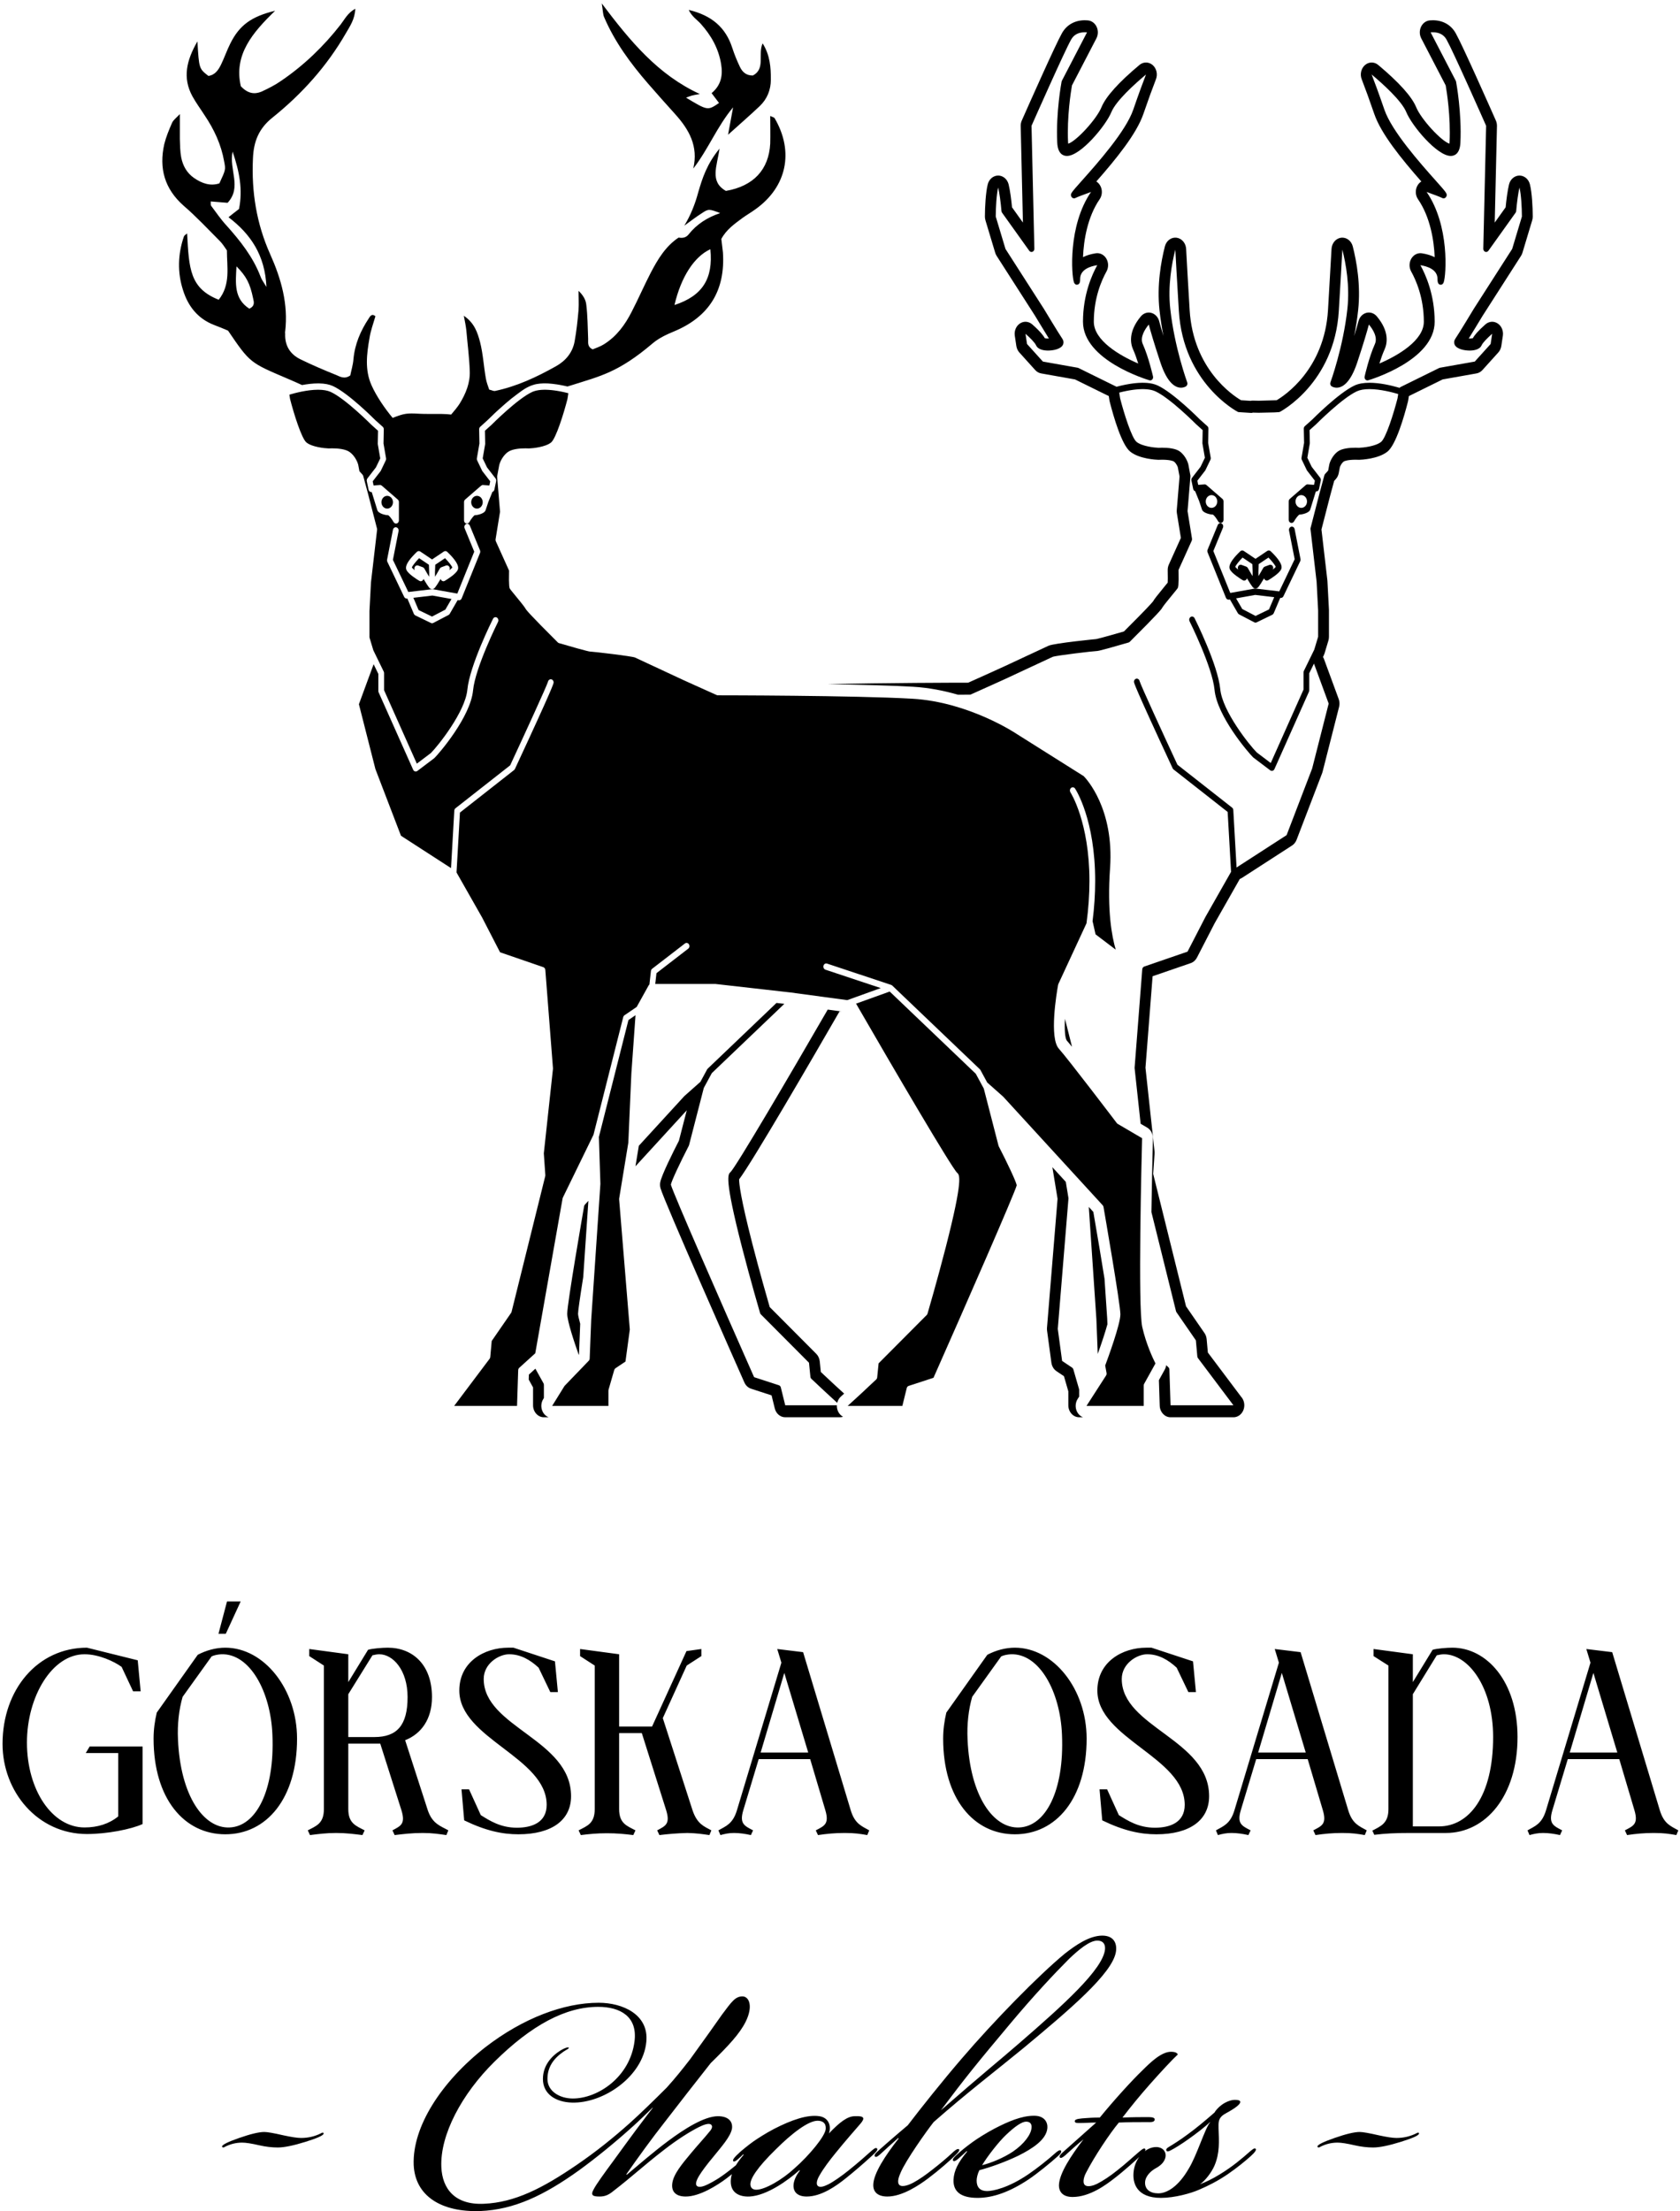 <?xml version="1.0" encoding="UTF-8"?>
<!DOCTYPE svg PUBLIC '-//W3C//DTD SVG 1.0//EN'
          'http://www.w3.org/TR/2001/REC-SVG-20010904/DTD/svg10.dtd'>
<svg height="1335" viewBox="-6118.2 -924.326 1014.832 1335.161" width="1015" xmlns="http://www.w3.org/2000/svg" xmlns:xlink="http://www.w3.org/1999/xlink"
><defs
  ><clipPath id="a"
    ><path d="M -4659.749 4457.024 L 4769.203 4457.024 L 4769.203 -8743.508 L -4659.749 -8743.508 L -4659.749 4457.024 Z" fill="none"
    /></clipPath
    ><clipPath id="b"
    ><path d="M -4725.569 3728.415 L 2948.094 3728.415 L 2948.094 -7014.705 L -4725.569 -7014.705 L -4725.569 3728.415 Z" fill="none"
    /></clipPath
  ></defs
  ><path clip-path="url(#a)" d="M -3578.108 721.031 C -3578.108 532.228 -3456.094 387.205 -3284.935 387.205 L -3108.692 430.984 L -3098.524 538.611 L -3124.791 538.611 L -3164.615 453.787 C -3190.882 434.633 -3244.263 410.008 -3293.408 410.008 C -3406.102 410.008 -3493.376 556.853 -3493.376 716.47 C -3493.376 880.648 -3406.102 1011.076 -3293.408 1011.076 C -3247.653 1011.076 -3207.829 998.308 -3176.478 972.769 L -3176.478 752.955 L -3289.171 752.955 L -3275.614 730.152 L -3091.746 730.152 L -3091.746 999.22 C -3131.57 1017.461 -3215.455 1033.879 -3284.935 1033.879 C -3456.094 1033.879 -3578.108 887.031 -3578.108 721.031 M -2798.573 226.675 L -2751.123 226.675 L -2802.809 338.863 L -2828.229 338.863 L -2798.573 226.675 Z M -2640.971 689.107 C -2646.903 540.435 -2718.925 406.359 -2818.908 410.007 C -2830.771 410.919 -2841.786 412.743 -2851.954 417.302 L -2952.785 557.765 C -2965.495 601.546 -2971.426 653.534 -2968.884 705.525 C -2960.411 903.448 -2878.221 1015.636 -2789.252 1011.075 C -2699.436 1007.427 -2632.498 887.03 -2640.971 689.107 M -3053.616 702.788 C -3053.616 670.864 -3049.38 641.679 -3042.601 612.491 L -2900.251 411.831 C -2870.595 396.325 -2837.55 387.204 -2804.504 387.204 C -2669.78 387.204 -2555.392 531.316 -2555.392 702.788 C -2555.392 910.745 -2661.307 1034.79 -2804.504 1034.79 C -2947.701 1034.79 -3053.616 910.745 -3053.616 702.788 M -2286.797 697.316 C -2208.843 697.316 -2171.561 657.183 -2171.561 558.677 C -2171.561 464.732 -2222.401 410.007 -2269.85 410.007 C -2277.476 410.007 -2285.949 411.832 -2293.575 413.656 L -2377.46 548.644 L -2377.46 697.316 L -2286.797 697.316 Z M -2030.059 1021.109 L -2036.837 1037.527 C -2063.104 1033.878 -2084.287 1030.23 -2119.027 1030.23 C -2157.157 1030.23 -2185.965 1033.878 -2216.469 1037.527 L -2224.095 1021.109 C -2195.286 1005.603 -2178.34 999.22 -2192.744 951.791 L -2266.461 720.119 L -2377.46 720.119 L -2377.46 947.23 C -2377.46 997.396 -2350.346 1005.603 -2320.69 1021.109 L -2328.316 1037.527 C -2357.972 1033.878 -2384.239 1030.23 -2419.826 1030.23 C -2454.566 1030.23 -2481.68 1033.878 -2510.489 1037.527 L -2518.115 1021.109 C -2488.459 1005.603 -2462.192 997.396 -2462.192 947.23 L -2462.192 449.226 L -2513.031 416.39 L -2513.031 391.765 L -2377.46 410.007 L -2377.46 506.689 L -2308.827 394.502 C -2294.422 389.941 -2258.835 387.205 -2240.194 387.205 C -2155.462 387.205 -2086.829 444.666 -2086.829 558.677 C -2086.829 635.295 -2124.111 686.371 -2180.034 708.261 L -2101.234 951.791 C -2085.134 999.22 -2055.478 1006.515 -2030.059 1021.109 M -1974.983 986.451 L -1984.303 878.824 L -1958.036 878.824 L -1917.365 968.209 C -1886.861 987.363 -1848.732 1011.988 -1791.962 1011.988 C -1739.428 1011.988 -1688.588 993.748 -1688.588 932.637 C -1688.588 767.547 -1991.929 702.789 -1991.929 535.875 C -1991.929 435.545 -1903.808 387.205 -1822.465 387.205 L -1803.824 387.205 L -1659.779 434.633 L -1649.612 541.347 L -1675.879 541.347 L -1716.55 456.523 C -1746.206 429.16 -1779.252 410.008 -1819.076 410.008 C -1853.816 410.008 -1907.197 441.93 -1907.197 495.744 C -1907.197 663.568 -1603.857 705.525 -1603.857 902.537 C -1603.857 985.539 -1670.795 1034.791 -1786.878 1034.791 C -1841.954 1034.791 -1899.571 1022.933 -1974.983 986.451 M -1116.651 1021.109 L -1123.429 1037.527 C -1149.696 1033.879 -1164.948 1031.142 -1199.689 1030.23 C -1237.818 1031.142 -1266.627 1033.879 -1297.13 1037.527 L -1304.756 1021.109 C -1275.947 1005.603 -1259.001 999.22 -1273.405 951.791 L -1358.137 683.634 L -1436.938 683.634 L -1436.938 947.23 C -1436.938 997.396 -1409.824 1005.603 -1380.168 1021.109 L -1387.794 1037.527 C -1417.45 1033.879 -1443.717 1031.142 -1479.304 1031.142 C -1514.044 1031.142 -1541.158 1033.879 -1569.967 1037.527 L -1577.593 1021.109 C -1547.937 1005.603 -1521.67 997.396 -1521.67 947.23 L -1521.67 449.226 L -1572.509 416.39 L -1572.509 391.765 L -1436.938 410.007 L -1436.938 660.832 L -1322.55 660.832 L -1203.078 399.062 L -1151.391 391.765 L -1151.391 416.39 L -1202.231 449.226 L -1285.268 631.646 L -1181.895 951.791 C -1165.796 999.22 -1142.07 1007.427 -1116.651 1021.109 M -780.264 751.13 L -863.302 474.765 L -945.492 751.13 L -780.264 751.13 Z M -568.433 1021.109 L -575.213 1037.526 C -601.479 1032.966 -618.426 1030.23 -654.013 1030.23 C -687.906 1030.23 -715.868 1032.966 -746.371 1037.526 L -753.997 1021.109 C -724.341 1005.603 -706.547 999.22 -720.951 950.878 L -773.485 773.931 L -952.27 773.931 L -1005.651 950.878 C -1020.056 998.308 -1001.414 1005.603 -971.759 1021.109 L -979.384 1037.526 C -999.72 1032.966 -1019.208 1030.23 -1037.849 1030.23 C -1055.643 1030.23 -1068.353 1032.966 -1085.299 1037.526 L -1092.078 1021.109 C -1066.658 1006.515 -1042.086 999.22 -1027.681 950.878 L -873.469 439.193 L -887.874 391.765 L -798.057 402.71 L -632.83 950.878 C -618.426 999.22 -593.853 1006.515 -568.433 1021.109 M 100.937 689.107 C 95.006 540.435 22.984 406.359 -77 410.007 C -88.863 410.92 -99.877 412.744 -110.045 417.302 L -210.876 557.765 C -223.586 601.546 -229.518 653.535 -226.976 705.525 C -218.502 903.449 -136.312 1015.636 -47.344 1011.076 C 42.472 1007.427 109.411 887.031 100.937 689.107 M -311.708 702.789 C -311.708 670.865 -307.471 641.679 -300.693 612.492 L -158.342 411.832 C -128.687 396.326 -95.641 387.205 -62.595 387.205 C 72.128 387.205 186.517 531.316 186.517 702.789 C 186.517 910.746 80.602 1034.791 -62.595 1034.791 C -205.792 1034.791 -311.708 910.746 -311.708 702.789 M 240.74 986.451 L 231.419 878.824 L 257.686 878.824 L 298.357 968.209 C 328.861 987.363 366.99 1011.988 423.761 1011.988 C 476.295 1011.988 527.134 993.748 527.134 932.637 C 527.134 767.547 223.794 702.789 223.794 535.875 C 223.794 435.545 311.915 387.205 393.258 387.205 L 411.898 387.205 L 555.943 434.633 L 566.111 541.347 L 539.844 541.347 L 499.173 456.523 C 469.516 429.16 436.47 410.008 396.646 410.008 C 361.906 410.008 308.525 441.93 308.525 495.744 C 308.525 663.568 611.866 705.525 611.866 902.537 C 611.866 985.539 544.927 1034.791 428.844 1034.791 C 373.769 1034.791 316.151 1022.933 240.74 986.451 M 947.402 751.13 L 864.365 474.765 L 782.174 751.13 L 947.402 751.13 Z M 1159.232 1021.109 L 1152.454 1037.526 C 1126.187 1032.966 1109.24 1030.23 1073.653 1030.23 C 1039.76 1030.23 1011.798 1032.966 981.295 1037.526 L 973.669 1021.109 C 1003.325 1005.603 1021.119 999.22 1006.715 950.878 L 954.18 773.931 L 775.396 773.931 L 722.015 950.878 C 707.61 998.308 726.252 1005.603 755.908 1021.109 L 748.282 1037.526 C 727.946 1032.966 708.458 1030.23 689.817 1030.23 C 672.023 1030.23 659.313 1032.966 642.367 1037.526 L 635.589 1021.109 C 661.007 1006.515 685.58 999.22 699.984 950.878 L 854.197 439.193 L 839.793 391.765 L 929.608 402.71 L 1094.836 950.878 C 1109.24 999.22 1133.812 1006.515 1159.232 1021.109 M 1410.028 1007.427 C 1514.249 1007.427 1598.133 903.448 1598.133 697.316 C 1598.133 523.107 1511.707 410.007 1426.975 410.007 C 1419.349 410.007 1410.028 411.831 1402.402 413.656 L 1319.365 548.644 L 1319.365 1007.427 L 1410.028 1007.427 Z M 1185.488 1036.614 L 1178.71 1022.021 C 1208.366 1006.515 1234.633 996.484 1234.633 947.23 L 1234.633 449.226 L 1182.947 416.39 L 1182.947 391.765 L 1319.365 410.007 L 1319.365 506.689 L 1387.998 394.501 C 1402.402 389.941 1437.99 387.204 1456.631 387.204 C 1575.256 387.204 1682.866 503.952 1682.866 697.316 C 1682.866 903.448 1571.019 1030.23 1434.6 1030.23 L 1309.197 1030.23 C 1256.664 1030.23 1222.77 1032.054 1185.488 1036.614 M 2029.419 751.13 L 1946.382 474.765 L 1864.191 751.13 L 2029.419 751.13 Z M 2241.249 1021.109 L 2234.471 1037.526 C 2208.204 1032.966 2191.257 1030.23 2155.67 1030.23 C 2121.777 1030.23 2093.815 1032.966 2063.312 1037.526 L 2055.686 1021.109 C 2085.342 1005.603 2103.136 999.22 2088.732 950.878 L 2036.197 773.931 L 1857.413 773.931 L 1804.032 950.878 C 1789.627 998.308 1808.269 1005.603 1837.925 1021.109 L 1830.299 1037.526 C 1809.963 1032.966 1790.475 1030.23 1771.834 1030.23 C 1754.04 1030.23 1741.33 1032.966 1724.384 1037.526 L 1717.606 1021.109 C 1743.024 1006.515 1767.597 999.22 1782.001 950.878 L 1936.214 439.193 L 1921.81 391.765 L 2011.625 402.71 L 2176.853 950.878 C 2191.257 999.22 2215.829 1006.515 2241.249 1021.109" transform="matrix(.174 0 0 .174 -5494.217 3.24)"
  /><path clip-path="url(#a)" d="M -1930.625 -3610.102 C -1941.663 -3610.102 -1950.632 -3600.177 -1950.632 -3587.95 C -1950.632 -3575.723 -1941.663 -3565.798 -1930.625 -3565.798 C -1919.568 -3565.798 -1910.627 -3575.723 -1910.627 -3587.95 C -1910.627 -3600.177 -1919.568 -3610.102 -1930.625 -3610.102 M -2222.32 -3587.95 C -2222.32 -3600.177 -2231.288 -3610.102 -2242.328 -3610.102 C -2253.374 -3610.102 -2262.334 -3600.177 -2262.334 -3587.95 C -2262.334 -3575.722 -2253.374 -3565.797 -2242.328 -3565.797 C -2231.288 -3565.797 -2222.32 -3575.722 -2222.32 -3587.95 M -2075.584 -3330.349 C -2073.258 -3334.238 -2070.837 -3338.329 -2068.38 -3342.534 C -2068.114 -3342.965 -2067.868 -3343.427 -2067.612 -3343.88 C -2064.897 -3348.484 -2062.21 -3353.163 -2059.667 -3357.663 C -2058.434 -3359.829 -2056.544 -3361.448 -2054.362 -3362.269 L -2038.104 -3368.26 C -2034.402 -3369.606 -2030.331 -3368.503 -2027.664 -3365.317 C -2025.016 -3362.174 -2024.266 -3357.61 -2025.727 -3353.627 L -2026.354 -3351.943 C -2025.139 -3352.889 -2024.029 -3353.814 -2022.985 -3354.71 C -2019.863 -3357.369 -2017.509 -3359.671 -2016.208 -3361.395 C -2018.278 -3367.346 -2029.002 -3381.003 -2041.493 -3393.714 L -2075.442 -3370.952 C -2075.726 -3364.665 -2076.181 -3354.025 -2076.533 -3342.766 C -2076.39 -3337.877 -2076.277 -3333.418 -2076.201 -3329.319 C -2076.002 -3329.676 -2075.802 -3330.012 -2075.584 -3330.349 M -2146.633 -3351.943 L -2147.249 -3353.626 C -2148.721 -3357.61 -2147.97 -3362.172 -2145.303 -3365.317 C -2144.459 -3366.358 -2143.415 -3367.072 -2142.324 -3367.629 C -2142.04 -3367.808 -2141.754 -3367.924 -2141.45 -3368.039 C -2140.511 -3368.439 -2139.524 -3368.661 -2138.499 -3368.724 C -2138.337 -3368.744 -2138.176 -3368.818 -2138.034 -3368.818 C -2137.967 -3368.818 -2137.929 -3368.796 -2137.853 -3368.796 C -2136.867 -3368.786 -2135.861 -3368.617 -2134.892 -3368.26 L -2118.606 -3362.268 C -2116.424 -3361.447 -2114.544 -3359.828 -2113.319 -3357.663 C -2110.766 -3353.162 -2108.071 -3348.484 -2105.375 -3343.879 C -2105.119 -3343.427 -2104.854 -3342.964 -2104.597 -3342.534 C -2102.139 -3338.328 -2099.709 -3334.238 -2097.384 -3330.349 C -2097.185 -3330.012 -2096.966 -3329.676 -2096.767 -3329.318 C -2096.682 -3333.418 -2096.596 -3337.918 -2096.463 -3342.733 C -2096.786 -3354.003 -2097.223 -3364.643 -2097.516 -3370.952 L -2131.475 -3393.714 C -2143.975 -3380.993 -2154.709 -3367.346 -2156.75 -3361.395 C -2155.06 -3359.093 -2151.426 -3355.739 -2146.633 -3351.943 M -2151.407 -3256.279 L -2133.326 -3213.73 L -2086.65 -3191.126 L -2040.429 -3215.224 L -2019.056 -3252.147 L -2085.388 -3264.05 L -2151.407 -3256.279 Z M -119.463 -1354.93 L -170.591 -1553.166 L -198.418 -1604.525 L -497.307 -1889.867 L -614.141 -1847.844 C -482.406 -1619.624 -281.995 -1278.012 -262.995 -1260.675 C -254.851 -1253.474 -241.222 -1241.392 -302.79 -1001.932 C -332.373 -886.882 -365.629 -773.261 -365.97 -772.125 C -366.502 -770.285 -367.452 -768.644 -368.742 -767.362 L -535.897 -599.521 L -540.795 -550.738 C -541.07 -547.963 -542.303 -545.418 -544.22 -543.589 C -582.564 -507.359 -615.516 -476.847 -643.201 -451.941 L -453.354 -451.941 L -438.15 -513.699 C -437.239 -517.389 -434.667 -520.29 -431.335 -521.373 L -345.271 -549.413 C -232.225 -804.423 -64.747 -1186.543 -56.216 -1217.476 C -58.313 -1230.343 -89.197 -1295.612 -118.533 -1352.47 C -118.941 -1353.259 -119.245 -1354.078 -119.463 -1354.93 M -1920.037 -3411.904 L -1983.806 -3254.125 C -1985.639 -3249.582 -1989.985 -3246.913 -1994.493 -3247.764 L -1997.635 -3248.321 L -2025.207 -3200.652 C -2026.213 -3198.906 -2027.645 -3197.519 -2029.344 -3196.625 L -2082.238 -3169.028 C -2083.594 -3168.332 -2085.046 -3167.975 -2086.508 -3167.975 C -2087.847 -3167.975 -2089.213 -3168.27 -2090.476 -3168.901 L -2144.726 -3195.194 C -2146.947 -3196.258 -2148.722 -3198.171 -2149.756 -3200.589 L -2172.363 -3253.83 L -2173.597 -3253.683 C -2177.716 -3253.241 -2181.55 -3255.524 -2183.43 -3259.466 L -2241.77 -3381.192 C -2242.53 -3382.792 -2242.919 -3384.568 -2242.919 -3386.345 C -2242.919 -3387.143 -2242.853 -3387.922 -2242.71 -3388.711 L -2222.361 -3492.365 C -2221.176 -3498.337 -2215.917 -3502.163 -2210.498 -3500.817 C -2205.828 -3499.672 -2202.658 -3495.119 -2202.658 -3490.031 C -2202.658 -3489.252 -2202.753 -3488.464 -2202.895 -3487.676 L -2222.475 -3387.944 L -2169.003 -3276.392 L -2086.176 -3286.15 C -2085.322 -3286.255 -2084.401 -3286.192 -2083.528 -3286.045 L -2001.906 -3271.429 C -2001.175 -3271.409 -2000.426 -3271.263 -1999.705 -3271.031 L -1998.849 -3270.884 L -1940.073 -3416.372 L -1973.471 -3497.464 C -1974.068 -3498.958 -1974.363 -3500.545 -1974.363 -3502.07 C -1974.363 -3506.253 -1972.19 -3510.238 -1968.545 -3512.088 C -1963.563 -3514.591 -1957.631 -3512.162 -1955.353 -3506.632 L -1920.085 -3420.987 C -1919.477 -3419.526 -1919.173 -3417.96 -1919.192 -3416.372 C -1919.192 -3414.859 -1919.477 -3413.333 -1920.037 -3411.904 M -2139.088 -3415.762 C -2135.842 -3418.863 -2131.106 -3419.295 -2127.433 -3416.824 L -2086.508 -3389.331 L -2045.536 -3416.824 C -2041.835 -3419.295 -2037.118 -3418.863 -2033.872 -3415.762 C -1988.656 -3372.583 -1995.357 -3357.748 -1997.54 -3352.87 C -2003.88 -3338.802 -2033.511 -3320.35 -2042.423 -3315.019 C -2046.115 -3312.812 -2050.689 -3313.422 -2053.812 -3316.565 C -2055.246 -3317.995 -2056.251 -3319.814 -2056.744 -3321.78 C -2075.878 -3289.514 -2079.096 -3288.315 -2081.963 -3287.243 C -2082.987 -3286.864 -2084.144 -3286.654 -2085.236 -3286.654 C -2085.664 -3286.654 -2086.09 -3286.675 -2086.508 -3286.728 C -2086.688 -3286.706 -2086.907 -3286.8 -2087.106 -3286.8 C -2087.335 -3286.781 -2087.514 -3286.654 -2087.742 -3286.654 C -2088.833 -3286.654 -2090.02 -3286.864 -2091.036 -3287.264 C -2093.902 -3288.315 -2097.109 -3289.514 -2116.215 -3321.78 C -2116.727 -3319.814 -2117.715 -3317.995 -2119.176 -3316.565 C -2122.308 -3313.443 -2126.864 -3312.812 -2130.546 -3315.019 C -2139.486 -3320.35 -2169.069 -3338.802 -2175.429 -3352.87 C -2177.602 -3357.748 -2184.303 -3372.583 -2139.088 -3415.762 M -2682.404 -4371.472 C -2708.547 -4439.698 -2752.962 -4495.289 -2800.583 -4548.451 C -2820.41 -4569.831 -2836.251 -4593.642 -2853.744 -4616.675 C -2856.076 -4619.882 -2854.523 -4625.423 -2855.3 -4631.74 C -2834.696 -4630.184 -2814.869 -4628.533 -2796.599 -4626.977 C -2745.867 -4681.694 -2792.613 -4742.048 -2779.203 -4804.733 C -2755.392 -4734.856 -2743.437 -4673.044 -2756.946 -4605.596 C -2768.899 -4596.849 -2779.98 -4587.326 -2793.391 -4577.022 C -2716.517 -4518.322 -2666.561 -4445.334 -2661.701 -4335.027 C -2672.88 -4353.298 -2679.196 -4361.948 -2682.404 -4371.472 M -2721.182 -4259.61 C -2775.219 -4294.5 -2768.899 -4348.537 -2765.693 -4406.459 C -2731.484 -4371.472 -2718.947 -4348.537 -2707.77 -4294.5 C -2705.34 -4283.42 -2700.576 -4269.133 -2721.182 -4259.61 M -1120.119 -4465.938 C -1109.817 -4364.378 -1147.138 -4304.025 -1244.713 -4272.341 C -1221.68 -4370.695 -1175.71 -4440.573 -1120.119 -4465.938 M 379.675 -725.791 C 364.347 -793.71 377.368 -1311.531 379.181 -1380.858 L 294.37 -1430.587 C 293.25 -1431.228 292.244 -1432.123 291.437 -1433.205 C 289.738 -1435.434 121.408 -1656.82 90.192 -1691.379 C 56.28 -1728.945 81.973 -1882.697 87.468 -1913.143 C 87.648 -1914.133 87.961 -1915.111 88.379 -1916.026 L 186.079 -2126.762 C 192.874 -2177.123 196.29 -2226.452 196.31 -2273.407 C 196.31 -2478.045 131.041 -2580.081 130.386 -2581.081 C 129.095 -2583.036 128.459 -2585.306 128.459 -2587.578 C 128.487 -2590.963 129.892 -2594.327 132.569 -2596.471 C 137.02 -2600.089 143.227 -2598.984 146.464 -2594.095 C 149.33 -2589.742 216.241 -2485.91 216.222 -2273.407 C 216.222 -2228.514 213.147 -2181.497 207.092 -2133.533 C 207.395 -2132.85 207.623 -2132.102 207.803 -2131.345 L 217.512 -2088.313 L 287.622 -2035.188 C 274.269 -2080.103 257.327 -2169.731 267.871 -2317.796 C 282.611 -2524.473 185.263 -2628.35 176.36 -2637.348 L -56.405 -2783.857 C -58.295 -2785.15 -221.652 -2894.513 -418.456 -2905.994 C -617.69 -2917.602 -1089.476 -2917.834 -1094.211 -2917.834 C -1095.493 -2917.834 -1096.774 -2918.116 -1097.951 -2918.652 C -1119.723 -2928.379 -1228.603 -2977.173 -1234.203 -2980.264 C -1237.515 -2982.04 -1279.921 -3001.68 -1313.984 -3017.44 C -1345.854 -3032.201 -1375.969 -3046.143 -1381.749 -3048.993 C -1393.063 -3053.839 -1524.958 -3069.231 -1536.793 -3069.503 C -1543.863 -3069.503 -1608.088 -3087.955 -1645.758 -3098.942 C -1647.296 -3099.405 -1648.71 -3100.226 -1649.858 -3101.402 C -1749.209 -3200.315 -1761.017 -3215.414 -1763.057 -3220.334 C -1766.227 -3226.095 -1787.676 -3252.168 -1799.265 -3266.299 C -1811.565 -3281.271 -1814.821 -3285.266 -1816.054 -3287.347 C -1817.725 -3290.103 -1820.486 -3294.718 -1819.177 -3350.745 L -1865.084 -3452.412 C -1866.034 -3454.536 -1866.347 -3456.934 -1865.976 -3459.31 L -1850.497 -3554.921 L -1860.538 -3675.713 C -1860.634 -3676.817 -1860.576 -3677.911 -1860.357 -3678.961 L -1853.107 -3717.589 C -1852.67 -3719.44 -1845.884 -3744.883 -1824.33 -3761.431 C -1809.752 -3772.597 -1782.437 -3774.951 -1762.108 -3774.951 C -1754.743 -3774.951 -1749.827 -3774.626 -1749.827 -3774.626 C -1735.761 -3775.078 -1692.796 -3779.599 -1673.453 -3795.096 C -1656.522 -3808.628 -1629.52 -3894.745 -1616.336 -3946.262 L -1613.233 -3966.196 C -1614.571 -3966.533 -1615.843 -3966.89 -1617.267 -3967.226 C -1617.333 -3967.248 -1617.408 -3967.268 -1617.476 -3967.268 C -1617.494 -3967.29 -1617.494 -3967.29 -1617.513 -3967.31 L -1617.551 -3967.31 L -1617.57 -3967.31 C -1617.589 -3967.332 -1617.627 -3967.353 -1617.627 -3967.332 L -1617.655 -3967.332 C -1617.675 -3967.332 -1617.713 -3967.353 -1617.732 -3967.353 L -1617.751 -3967.353 L -1617.846 -3967.373 C -1618.139 -3967.447 -1618.557 -3967.563 -1618.557 -3967.563 C -1620.826 -3968.141 -1623.132 -3968.677 -1625.515 -3969.235 L -1625.571 -3969.235 C -1625.571 -3969.235 -1625.571 -3969.255 -1625.59 -3969.255 C -1625.628 -3969.255 -1625.666 -3969.266 -1625.676 -3969.276 C -1625.732 -3969.276 -1625.78 -3969.308 -1625.827 -3969.308 C -1625.875 -3969.308 -1625.894 -3969.308 -1625.931 -3969.329 C -1625.951 -3969.329 -1625.989 -3969.329 -1626.007 -3969.351 C -1628.437 -3969.897 -1630.943 -3970.443 -1633.486 -3970.979 L -1633.544 -3970.99 L -1641.81 -3972.64 L -1641.876 -3972.64 C -1641.876 -3972.673 -1642.607 -3972.789 -1642.607 -3972.789 L -1642.617 -3972.789 L -1643.442 -3972.947 C -1645.995 -3973.44 -1648.605 -3973.892 -1651.254 -3974.292 L -1651.367 -3974.312 L -1653.361 -3974.65 L -1653.399 -3974.65 C -1655.562 -3975.006 -1657.755 -3975.322 -1659.986 -3975.637 L -1660.641 -3975.722 L -1661.95 -3975.901 L -1661.998 -3975.901 L -1662.016 -3975.901 C -1662.035 -3975.921 -1662.045 -3975.921 -1662.054 -3975.921 C -1664.579 -3976.247 -1667.085 -3976.552 -1669.609 -3976.815 C -1669.752 -3976.836 -1669.875 -3976.836 -1670.017 -3976.856 L -1670.103 -3976.856 L -1672.172 -3977.067 L -1672.304 -3977.067 C -1674.487 -3977.288 -1676.66 -3977.467 -1678.863 -3977.635 L -1678.939 -3977.635 L -1678.958 -3977.635 L -1680.979 -3977.782 C -1681.036 -3977.782 -1681.102 -3977.782 -1681.141 -3977.803 C -1683.845 -3977.981 -1686.503 -3978.118 -1689.17 -3978.16 L -1689.256 -3978.16 L -1689.398 -3978.182 L -1694.542 -3978.255 L -1694.589 -3978.255 L -1699.837 -3978.182 C -1702.457 -3978.118 -1705.086 -3978.003 -1707.629 -3977.803 L -1707.687 -3977.803 L -1707.705 -3977.782 C -1707.914 -3977.782 -1708.123 -3977.761 -1708.322 -3977.761 C -1708.38 -3977.761 -1708.436 -3977.803 -1708.503 -3977.803 C -1708.645 -3977.782 -1708.778 -3977.676 -1708.949 -3977.676 L -1708.958 -3977.676 C -1708.968 -3977.676 -1708.978 -3977.657 -1708.987 -3977.657 C -1711.151 -3977.487 -1713.286 -3977.256 -1715.365 -3976.973 L -1716.457 -3976.815 C -1716.57 -3976.794 -1716.694 -3976.772 -1716.836 -3976.752 C -1717.226 -3976.711 -1717.51 -3976.647 -1717.88 -3976.573 C -1720.11 -3976.247 -1722.313 -3975.838 -1724.438 -3975.365 C -1724.457 -3975.343 -1724.476 -3975.365 -1724.495 -3975.343 C -1724.809 -3975.28 -1725.064 -3975.205 -1725.34 -3975.144 C -1727.305 -3974.65 -1729.231 -3974.123 -1731.082 -3973.534 L -1731.111 -3973.534 L -1732.183 -3973.176 C -1732.543 -3973.061 -1732.818 -3972.967 -1733.141 -3972.841 C -1735.059 -3972.189 -1736.957 -3971.495 -1738.741 -3970.675 C -1790.002 -3947.093 -1879.226 -3857.369 -1880.138 -3856.454 L -1903.001 -3835.973 L -1902.108 -3791.1 L -1902.108 -3790.869 C -1902.09 -3790.196 -1902.176 -3789.461 -1902.289 -3788.788 L -1910.707 -3740.046 L -1895.712 -3708.8 L -1866.138 -3670.614 C -1864.572 -3668.606 -1863.747 -3666.052 -1863.747 -3663.443 C -1863.747 -3662.623 -1863.822 -3661.761 -1864.002 -3660.953 L -1870.077 -3631.902 C -1870.912 -3627.845 -1873.702 -3624.764 -1877.166 -3623.733 C -1877.309 -3623.124 -1877.499 -3622.524 -1877.726 -3621.914 L -1890.843 -3589.637 C -1890.862 -3589.533 -1899.603 -3563.773 -1900.571 -3560.515 C -1904.244 -3548.297 -1929.367 -3542.873 -1938.278 -3542.873 C -1941.449 -3541.926 -1950.769 -3530.339 -1957.033 -3519.07 C -1959.378 -3514.864 -1963.914 -3512.92 -1968.242 -3514.255 C -1972.541 -3515.6 -1975.492 -3519.921 -1975.492 -3524.861 L -1975.492 -3588.565 C -1975.492 -3591.95 -1974.068 -3595.167 -1971.668 -3597.25 L -1916.145 -3645.319 C -1914.219 -3646.969 -1911.78 -3647.884 -1909.36 -3647.621 L -1887.559 -3646.012 L -1884.54 -3660.478 L -1911.552 -3695.373 C -1912.036 -3695.973 -1912.444 -3696.667 -1912.786 -3697.372 L -1929.936 -3733.128 C -1930.686 -3734.748 -1931.084 -3736.494 -1931.084 -3738.301 C -1931.084 -3738.995 -1931.028 -3739.688 -1930.923 -3740.383 L -1922.039 -3791.774 L -1923.027 -3840.893 L -1923.027 -3841.147 C -1923.027 -3844.469 -1921.67 -3847.644 -1919.326 -3849.747 L -1910.385 -3857.739 C -1903.293 -3863.971 -1897.719 -3869.144 -1894.131 -3872.525 C -1889.781 -3876.625 -1885.029 -3881.224 -1880.521 -3885.602 C -1875.962 -3890.031 -1871.657 -3894.232 -1868.291 -3897.449 C -1866.723 -3898.949 -1865.357 -3900.236 -1864.264 -3901.232 C -1863.581 -3901.857 -1862.89 -3902.485 -1862.211 -3903.104 C -1858.695 -3906.301 -1855.513 -3909.171 -1855.512 -3909.172 C -1855.242 -3909.414 -1854.583 -3910.009 -1853.637 -3910.86 C -1849.8 -3914.31 -1841.063 -3922.143 -1832.701 -3929.465 C -1832.701 -3929.465 -1832.675 -3929.487 -1832.675 -3929.488 C -1832.11 -3929.981 -1831.548 -3930.473 -1830.984 -3930.963 C -1824.406 -3936.688 -1817.798 -3942.196 -1811.171 -3947.499 C -1811.148 -3947.516 -1811.127 -3947.531 -1811.106 -3947.549 C -1793.966 -3960.842 -1780.798 -3970.621 -1775.185 -3974.539 C -1775.101 -3974.597 -1775.004 -3974.666 -1774.925 -3974.721 C -1770.522 -3977.78 -1766.399 -3980.402 -1766.398 -3980.402 C -1765.879 -3980.729 -1765.14 -3981.188 -1764.249 -3981.73 C -1764.193 -3981.764 -1764.126 -3981.804 -1764.065 -3981.841 C -1763.316 -3982.296 -1762.241 -3982.944 -1760.995 -3983.666 C -1760.893 -3983.724 -1760.788 -3983.785 -1760.686 -3983.843 C -1760.527 -3983.935 -1760.363 -3984.028 -1760.198 -3984.122 C -1759.871 -3984.308 -1759.539 -3984.495 -1759.196 -3984.685 C -1759.162 -3984.703 -1759.13 -3984.721 -1759.097 -3984.74 C -1759.019 -3984.782 -1758.944 -3984.823 -1758.869 -3984.864 C -1758.674 -3984.972 -1758.485 -3985.073 -1758.293 -3985.177 C -1756.955 -3985.897 -1755.781 -3986.481 -1753.908 -3987.417 C -1752.455 -3988.143 -1751.181 -3988.778 -1749.911 -3989.384 C -1748.554 -3990.033 -1747.202 -3990.65 -1745.646 -3991.307 C -1745.624 -3991.316 -1745.586 -3991.332 -1745.56 -3991.343 C -1745.475 -3991.379 -1745.366 -3991.424 -1745.238 -3991.477 C -1745.083 -3991.542 -1744.917 -3991.608 -1744.761 -3991.674 C -1743.813 -3992.061 -1742.288 -3992.669 -1740.425 -3993.345 C -1732.766 -3996.126 -1726.738 -3997.404 -1724.785 -3997.8 C -1721.926 -3998.377 -1718.354 -3998.915 -1713.758 -3999.42 C -1713.231 -3999.478 -1712.002 -3999.61 -1710.207 -3999.76 C -1708.031 -3999.941 -1705.023 -4000.149 -1701.388 -4000.282 L -1701.385 -4000.282 C -1700.06 -4000.335 -1698.841 -4000.364 -1697.666 -4000.385 C -1692.279 -4000.482 -1688.343 -4000.3 -1685.025 -4000.241 C -1685.006 -4000.24 -1684.985 -4000.24 -1684.966 -4000.238 C -1684.95 -4000.237 -1684.938 -4000.236 -1684.922 -4000.235 C -1673.353 -3999.33 -1664.943 -3998.668 -1652.733 -3996.772 C -1652.135 -3996.679 -1651.537 -3996.586 -1650.92 -3996.486 C -1647.95 -3996.01 -1645.748 -3995.621 -1643.974 -3995.306 L -1643.972 -3995.306 C -1632.374 -3993.252 -1622.942 -3991.175 -1616.357 -3989.623 C -1613.111 -3990.573 -1607.302 -3992.297 -1600.126 -3994.58 C -1502.532 -4025.629 -1439.369 -4038.224 -1320.908 -4139.001 C -1299.43 -4157.272 -1272.508 -4170.004 -1245.49 -4181.082 C -1124.103 -4231.814 -1067.736 -4323.073 -1076.483 -4454.859 C -1078.037 -4470.701 -1080.465 -4486.541 -1082.021 -4501.606 C -1064.626 -4534.164 -1036.052 -4553.989 -1008.256 -4574.594 C -993.97 -4584.896 -977.351 -4594.42 -962.19 -4605.596 C -855.186 -4682.569 -828.947 -4803.956 -896.394 -4919.705 C -897.949 -4923.69 -904.364 -4924.467 -912.236 -4928.452 C -912.236 -4895.117 -911.458 -4864.212 -912.236 -4832.431 C -917.094 -4742.048 -970.256 -4684.901 -1066.18 -4668.282 C -1123.326 -4700.742 -1097.085 -4753.127 -1088.339 -4815.035 C -1132.074 -4761.873 -1147.914 -4712.697 -1162.201 -4663.52 C -1173.28 -4622.216 -1188.442 -4584.118 -1210.6 -4547.673 C -1189.899 -4562.736 -1169.295 -4578.578 -1147.914 -4592.087 C -1126.533 -4606.374 -1123.326 -4605.596 -1086.006 -4591.309 C -1131.198 -4576.149 -1167.74 -4552.434 -1195.537 -4517.448 C -1205.061 -4505.591 -1216.917 -4504.036 -1230.427 -4506.368 C -1275.619 -4476.24 -1302.637 -4431.048 -1327.225 -4384.203 C -1350.258 -4339.789 -1370.085 -4293.722 -1393.118 -4249.308 C -1416.055 -4204.115 -1445.405 -4163.589 -1489.917 -4135.891 C -1502.551 -4127.921 -1517.614 -4123.159 -1528.792 -4118.397 C -1548.618 -4127.921 -1543.856 -4142.207 -1544.536 -4154.938 C -1546.188 -4194.592 -1546.188 -4234.244 -1550.95 -4273.119 C -1552.603 -4290.613 -1562.126 -4306.455 -1577.871 -4321.518 C -1577.871 -4299.262 -1576.316 -4277.103 -1577.871 -4254.847 C -1581.077 -4218.402 -1585.063 -4181.86 -1591.478 -4146.192 C -1598.571 -4107.317 -1622.382 -4078.744 -1656.495 -4059.695 C -1723.07 -4022.376 -1792.168 -3989.915 -1868.266 -3973.976 C -1873.125 -3973.199 -1877.79 -3976.406 -1888.093 -3978.739 C -1892.077 -3990.693 -1897.714 -4004.104 -1900.047 -4019.169 C -1907.239 -4060.474 -1909.571 -4103.332 -1919.873 -4143.762 C -1928.62 -4176.32 -1938.922 -4209.655 -1976.242 -4235.022 C -1972.256 -4214.418 -1969.147 -4199.353 -1967.495 -4184.29 C -1963.51 -4137.445 -1957.191 -4089.824 -1955.637 -4042.979 C -1953.986 -4002.549 -1969.147 -3965.23 -1990.528 -3930.339 C -1997.233 -3919.458 -2012.527 -3900.925 -2020.305 -3892.176 C -2030.419 -3893.434 -2040.623 -3893.967 -2050.811 -3894.171 C -2054.299 -3894.24 -2057.784 -3894.284 -2061.268 -3894.309 C -2066.295 -3894.346 -2071.318 -3894.343 -2076.339 -3894.33 C -2083.542 -3894.311 -2090.742 -3894.27 -2097.942 -3894.281 C -2102.897 -3894.287 -2107.852 -3894.337 -2112.809 -3894.42 C -2114.209 -3894.444 -2115.611 -3894.456 -2117.012 -3894.488 C -2120.909 -3894.577 -2124.807 -3894.696 -2128.709 -3894.869 C -2128.78 -3894.872 -2128.852 -3894.875 -2128.923 -3894.878 C -2130.233 -3894.938 -2131.545 -3895.005 -2132.855 -3895.074 C -2133.22 -3895.094 -2133.584 -3895.108 -2133.947 -3895.128 C -2141.769 -3895.563 -2149.644 -3895.972 -2157.507 -3895.954 C -2163.192 -3895.941 -2168.87 -3895.711 -2174.515 -3895.075 C -2176.652 -3894.835 -2178.777 -3894.496 -2180.897 -3894.118 C -2190.883 -3892.335 -2200.664 -3889.158 -2210.143 -3885.646 C -2210.565 -3885.489 -2210.993 -3885.337 -2211.414 -3885.179 C -2213.682 -3884.33 -2215.941 -3883.453 -2218.196 -3882.564 C -2219.908 -3881.889 -2221.617 -3881.207 -2223.324 -3880.518 C -2223.333 -3880.527 -2223.34 -3880.537 -2223.348 -3880.547 C -2250.94 -3913.683 -2279.956 -3956.008 -2296.764 -3993.803 C -2320.576 -4046.964 -2313.482 -4102.555 -2303.86 -4157.272 C -2299.972 -4183.415 -2290.447 -4208.1 -2283.256 -4233.466 C -2296.764 -4244.545 -2302.401 -4231.814 -2307.066 -4224.72 C -2334.863 -4182.637 -2354.689 -4136.668 -2359.451 -4085.062 C -2361.005 -4064.457 -2367.323 -4044.632 -2370.529 -4027.915 C -2391.134 -4013.629 -2406.294 -4024.027 -2419.706 -4029.568 C -2461.011 -4046.187 -2502.219 -4063.681 -2542.745 -4083.507 C -2579.19 -4100.902 -2598.24 -4131.129 -2596.685 -4172.335 C -2596.685 -4175.543 -2597.462 -4177.876 -2596.685 -4180.305 C -2585.509 -4275.451 -2610.193 -4362.725 -2648.971 -4449.221 C -2695.912 -4553.989 -2714.087 -4665.076 -2708.547 -4780.922 C -2706.215 -4840.401 -2687.943 -4885.592 -2639.544 -4923.69 C -2537.983 -5005.424 -2451.487 -5101.446 -2385.691 -5215.738 C -2372.182 -5239.451 -2354.689 -5263.263 -2353.132 -5300.582 C -2380.053 -5285.518 -2390.356 -5263.263 -2403.865 -5245.866 C -2462.565 -5170.449 -2530.888 -5104.653 -2610.193 -5050.617 C -2631.575 -5035.554 -2655.385 -5023.696 -2679.196 -5012.616 C -2703.006 -5003.092 -2726.041 -5005.424 -2750.63 -5031.568 C -2775.994 -5141.098 -2709.325 -5218.07 -2631.575 -5293.488 C -2714.087 -5273.564 -2755.392 -5243.436 -2787.075 -5179.973 C -2799.028 -5156.161 -2807.677 -5130.797 -2818.855 -5107.763 C -2828.38 -5087.936 -2840.236 -5070.54 -2863.27 -5067.333 C -2895.826 -5092.699 -2895.826 -5092.699 -2901.367 -5187.164 C -2939.366 -5121.272 -2953.75 -5061.016 -2918.763 -4996.678 C -2906.13 -4973.741 -2890.189 -4952.264 -2876.001 -4930.105 C -2843.443 -4881.705 -2818.855 -4829.321 -2808.553 -4770.62 C -2803.013 -4742.048 -2803.013 -4742.048 -2825.171 -4694.425 C -2856.855 -4684.124 -2885.524 -4694.425 -2912.446 -4712.697 C -2937.91 -4730.094 -2952.098 -4755.557 -2957.734 -4784.907 C -2961.623 -4805.51 -2961.623 -4826.892 -2962.399 -4848.37 L -2962.399 -4934.866 C -2974.355 -4922.135 -2984.656 -4914.944 -2989.418 -4904.642 C -2999.817 -4880.83 -3010.119 -4856.242 -3016.435 -4830.877 C -3035.388 -4746.809 -3015.562 -4675.377 -2948.988 -4616.675 C -2904.574 -4578.578 -2864.922 -4535.719 -2824.395 -4495.289 C -2814.869 -4485.764 -2807.677 -4474.685 -2799.028 -4461.953 C -2799.028 -4404.03 -2785.52 -4342.899 -2827.504 -4290.613 C -2927.51 -4330.265 -2930.718 -4397.713 -2937.131 -4520.654 C -2941.019 -4517.448 -2946.559 -4514.338 -2948.211 -4510.353 C -2969.593 -4448.445 -2971.147 -4384.982 -2951.321 -4323.85 C -2933.924 -4268.357 -2900.589 -4225.497 -2844.219 -4203.339 C -2826.727 -4196.923 -2810.107 -4189.83 -2795.043 -4183.415 C -2718.947 -4071.553 -2718.947 -4072.427 -2590.368 -4017.614 C -2572.777 -4010.13 -2555.282 -4002.452 -2538.08 -3994.58 C -2520.49 -3997.787 -2501.053 -4000.314 -2482.295 -4000.314 C -2481.033 -4000.314 -2479.786 -4000.301 -2478.55 -4000.279 C -2478.536 -4000.279 -2478.52 -4000.279 -2478.506 -4000.279 C -2478.48 -4000.279 -2478.452 -4000.277 -2478.426 -4000.277 C -2459.345 -3999.913 -2443.358 -3996.82 -2430.786 -3991.081 C -2376.362 -3966.007 -2287.434 -3876.596 -2283.645 -3872.805 L -2271.967 -3862.334 L -2257.876 -3849.747 C -2255.532 -3847.644 -2254.157 -3844.469 -2254.185 -3841.147 L -2254.185 -3840.893 L -2255.171 -3791.795 L -2246.288 -3740.404 C -2246.156 -3739.688 -2246.088 -3738.995 -2246.108 -3738.301 C -2246.108 -3736.494 -2246.506 -3734.748 -2247.275 -3733.128 L -2264.407 -3697.372 C -2264.767 -3696.667 -2265.176 -3695.973 -2265.65 -3695.373 L -2292.652 -3660.478 L -2289.642 -3646.012 L -2267.833 -3647.621 C -2265.337 -3647.884 -2262.963 -3646.969 -2261.037 -3645.319 L -2205.544 -3597.25 C -2203.124 -3595.167 -2201.709 -3591.95 -2201.709 -3588.565 L -2201.709 -3524.861 C -2201.709 -3519.921 -2204.68 -3515.6 -2208.951 -3514.255 C -2213.241 -3512.92 -2217.816 -3514.864 -2220.14 -3519.07 C -2226.442 -3530.339 -2235.744 -3541.926 -2239.322 -3542.914 L -2239.427 -3542.914 C -2248.025 -3542.914 -2272.967 -3548.34 -2276.621 -3560.493 C -2277.542 -3563.564 -2293.373 -3614.629 -2296.106 -3623.408 L -2296.751 -3623.375 C -2301.782 -3622.724 -2306.053 -3626.635 -2307.125 -3631.902 L -2313.19 -3660.953 C -2313.371 -3661.782 -2313.455 -3662.623 -2313.437 -3663.443 C -2313.437 -3666.052 -2312.602 -3668.606 -2311.045 -3670.614 L -2281.499 -3708.8 L -2266.504 -3740.046 L -2274.922 -3788.767 C -2275.055 -3789.461 -2275.112 -3790.196 -2275.093 -3790.891 L -2275.093 -3791.1 L -2274.182 -3835.973 L -2296.628 -3856.054 C -2297.956 -3857.369 -2387.219 -3947.093 -2438.47 -3970.675 C -2449.441 -3975.7 -2464.191 -3978.287 -2482.261 -3978.287 C -2520.51 -3978.287 -2563.732 -3966.679 -2582.011 -3961.201 L -2579.676 -3946.262 C -2566.503 -3894.745 -2539.501 -3808.628 -2522.57 -3795.096 C -2503.217 -3779.599 -2460.432 -3775.078 -2445.446 -3774.626 C -2445.38 -3774.678 -2440.672 -3774.951 -2433.924 -3774.951 C -2413.566 -3774.951 -2386.271 -3772.597 -2371.683 -3761.431 C -2363.406 -3755.06 -2356.383 -3746.774 -2350.85 -3736.787 C -2345.44 -3727.136 -2343.314 -3719.272 -2343.086 -3718.389 L -2338.768 -3695.553 L -2328.109 -3683.736 C -2326.952 -3682.452 -2326.069 -3680.854 -2325.603 -3679.119 L -2309.668 -3620.243 L -2277.769 -3496.57 C -2277.408 -3495.141 -2277.305 -3493.605 -2277.466 -3492.134 L -2298.697 -3309.762 L -2303.936 -3210.493 L -2303.936 -3118.824 L -2290.506 -3074.194 L -2254.412 -3000.271 C -2253.625 -2998.642 -2253.217 -2996.854 -2253.217 -2995.025 L -2253.217 -2935.634 L -2139.41 -2680.728 L -2090.799 -2717.421 C -2066.217 -2741.982 -1971.459 -2860.176 -1964.018 -2937.2 C -1955.913 -3021.057 -1878.202 -3176.786 -1874.898 -3183.368 C -1872.222 -3188.708 -1866.167 -3190.622 -1861.345 -3187.657 C -1858.08 -3185.617 -1856.248 -3181.907 -1856.22 -3178.026 C -1856.22 -3176.207 -1856.628 -3174.367 -1857.482 -3172.643 C -1858.27 -3171.076 -1936.523 -3014.276 -1944.21 -2934.824 C -1953.122 -2842.639 -2061.917 -2716.349 -2078.043 -2700.495 C -2078.374 -2700.179 -2078.697 -2699.884 -2079.049 -2699.611 L -2137.665 -2655.348 C -2140.056 -2653.562 -2143.008 -2653.026 -2145.788 -2653.793 C -2148.56 -2654.612 -2150.923 -2656.736 -2152.186 -2659.576 L -2272.104 -2928.179 C -2272.767 -2929.693 -2273.129 -2931.353 -2273.129 -2933.057 L -2273.129 -2992.217 L -2289.481 -3025.746 L -2340.562 -2886.933 L -2283.246 -2661.814 L -2194.497 -2430.482 L -2020.698 -2318.196 L -2009.338 -2517.608 C -2009.147 -2520.921 -2007.61 -2523.979 -2005.171 -2525.905 L -1815.323 -2674.862 C -1764.537 -2784.058 -1688.914 -2948.638 -1684.187 -2964.441 C -1683.362 -2969.635 -1679.281 -2973.588 -1674.373 -2973.588 C -1668.869 -2973.588 -1664.436 -2968.657 -1664.436 -2962.558 C -1664.436 -2959.1 -1664.436 -2950.994 -1798.724 -2662.372 C -1799.464 -2660.805 -1800.527 -2659.427 -1801.828 -2658.418 L -1989.767 -2510.943 L -2001.602 -2303.119 L -1912.464 -2146.308 L -1850.459 -2026.125 L -1700.198 -1974.451 C -1696.326 -1973.115 -1693.564 -1969.33 -1693.222 -1964.872 L -1666.667 -1623.662 C -1666.609 -1622.924 -1666.639 -1622.147 -1666.705 -1621.39 L -1698.461 -1328.311 L -1693.222 -1252.906 C -1693.118 -1251.645 -1693.232 -1250.403 -1693.545 -1249.142 L -1810.389 -778.486 C -1810.72 -777.109 -1811.299 -775.837 -1812.068 -774.712 L -1879.397 -677.187 L -1884.427 -621.475 C -1884.626 -619.267 -1885.405 -617.185 -1886.686 -615.481 L -2009.736 -451.941 L -1791.454 -451.941 L -1787.449 -575.887 C -1787.353 -579.051 -1786.015 -582.027 -1783.814 -584.045 L -1728.169 -634.49 L -1633.269 -1171.824 C -1633.07 -1172.918 -1632.727 -1173.969 -1632.253 -1174.957 L -1526.03 -1392.643 C -1526.03 -1392.643 -1526.011 -1392.664 -1526.011 -1392.695 L -1422.712 -1801.08 C -1422.029 -1803.76 -1420.453 -1806.053 -1418.327 -1807.503 L -1375.931 -1836.416 L -1334.57 -1910.885 C -1333.829 -1912.178 -1332.88 -1913.292 -1331.788 -1914.155 L -1326.473 -1961.214 C -1326.132 -1964.293 -1324.613 -1967.101 -1322.279 -1968.878 L -1208.454 -2056.615 C -1203.946 -2060.105 -1197.738 -2058.875 -1194.597 -2053.881 C -1193.391 -2051.946 -1192.822 -2049.771 -1192.803 -2047.594 C -1192.803 -2044.103 -1194.293 -2040.644 -1197.084 -2038.51 L -1307.274 -1953.58 L -1311.487 -1916.131 L -1103.019 -1916.131 C -1102.696 -1916.131 -1102.336 -1916.131 -1102.013 -1916.089 L -841.781 -1886.651 L -644.74 -1860.029 L -531.692 -1900.696 L -528.456 -1901.863 L -720.638 -1965.724 C -724.956 -1967.186 -727.728 -1971.569 -727.728 -1976.311 C -727.709 -1977.341 -727.576 -1978.434 -727.301 -1979.465 C -725.725 -1985.301 -720.192 -1988.654 -714.906 -1986.866 L -492.201 -1912.85 C -492.182 -1912.85 -492.163 -1912.85 -492.144 -1912.809 L -492.124 -1912.809 C -492.106 -1912.809 -492.078 -1912.809 -492.058 -1912.787 C -491.935 -1912.767 -491.831 -1912.619 -491.679 -1912.557 C -490.55 -1912.114 -489.487 -1911.526 -488.566 -1910.631 L -488.509 -1910.601 L -184.201 -1620.086 C -183.384 -1619.309 -182.701 -1618.415 -182.141 -1617.405 L -158.48 -1573.699 C -157.892 -1573.363 -157.332 -1572.984 -156.781 -1572.48 L -103.68 -1525.421 C -103.414 -1525.189 -103.168 -1524.937 -102.911 -1524.685 L 242.302 -1148.148 C 243.746 -1146.592 244.714 -1144.574 245.112 -1142.385 C 247.475 -1128.634 303.709 -805.59 303.709 -769.633 C 303.709 -735.043 260.137 -616.553 250.988 -592.015 L 255.704 -565.91 C 256.245 -562.903 255.647 -559.802 254.044 -557.34 L 186.088 -451.941 L 384.705 -451.941 L 384.705 -522.54 C 384.705 -524.591 385.198 -526.599 386.166 -528.322 L 425.535 -599.238 C 417.05 -616.028 393.057 -666.494 379.675 -725.791 M -1507.228 -1385.147 L -1501.998 -1223.046 C -1501.99 -1222.627 -1501.998 -1222.237 -1502.018 -1221.806 L -1533.879 -751.161 L -1539.184 -616.207 C -1539.298 -613.325 -1540.419 -610.592 -1542.317 -608.626 L -1626.521 -521.194 L -1669.485 -451.941 L -1474.097 -451.941 L -1474.097 -504.919 C -1474.097 -506.044 -1473.964 -507.19 -1473.641 -508.283 L -1453.928 -576.464 C -1453.215 -578.999 -1451.659 -581.154 -1449.619 -582.531 L -1414.892 -605.808 L -1399.839 -717.022 L -1436.911 -1168.691 C -1436.977 -1169.679 -1436.958 -1170.678 -1436.788 -1171.687 L -1405.02 -1365.087 L -1394.448 -1605.598 L -1380.05 -1807.672 L -1404.584 -1790.965 L -1507.228 -1385.147 Z M -1337.02 -5041.323 C -1305.908 -5005.383 -1274.113 -4970.026 -1242.289 -4934.708 C -1194.314 -4881.464 -1161.095 -4823.42 -1179.441 -4745.864 C -1127.049 -4813.281 -1096.551 -4892.475 -1041.2 -4958.224 C -1046.149 -4931.302 -1051.098 -4904.381 -1058.669 -4863.195 C -1014.833 -4902.682 -981.252 -4931.778 -949.036 -4962.315 C -922.921 -4987.069 -910.087 -5018.76 -910.059 -5054.692 C -910.026 -5096.908 -912.584 -5138.867 -938.624 -5180.409 C -955.771 -5142.321 -927.912 -5092.293 -972.372 -5068.79 C -996.333 -5068.475 -1009.301 -5081.616 -1017.494 -5098.742 C -1027.705 -5120.086 -1036.721 -5142.198 -1044.001 -5164.709 C -1067.154 -5236.299 -1116.318 -5277.698 -1195.375 -5296.401 C -1183.812 -5272.606 -1166.023 -5262.241 -1153.267 -5248.007 C -1117.28 -5207.852 -1091.777 -5162.897 -1082.802 -5108.797 C -1076.267 -5069.405 -1082.567 -5035.392 -1115.83 -5007.568 C -1107.282 -4996.28 -1098.694 -4984.942 -1090.027 -4973.494 C -1129.345 -4946.652 -1129.345 -4946.652 -1204.459 -4991.883 C -1196.335 -4994.86 -1190.353 -4997.557 -1184.095 -4999.213 C -1176.808 -5001.142 -1169.28 -5002.159 -1156.744 -5004.546 C -1301.879 -5071.454 -1397.136 -5186.225 -1497.277 -5318.946 C -1493 -5292.846 -1493.302 -5281.343 -1489.196 -5271.723 C -1452.496 -5185.741 -1397.749 -5111.476 -1337.02 -5041.323" transform="matrix(.174 0 0 .174 -5494.217 3.24)"
  /><path clip-path="url(#b)" d="M 620.162 -3568.345 C 631.201 -3568.345 640.17 -3578.27 640.17 -3590.498 C 640.17 -3602.725 631.201 -3612.65 620.162 -3612.65 C 609.115 -3612.65 600.156 -3602.725 600.156 -3590.498 C 600.156 -3578.27 609.115 -3568.345 620.162 -3568.345 Z M 931.865 -3612.65 C 920.826 -3612.65 911.857 -3602.725 911.857 -3590.498 C 911.857 -3578.27 920.826 -3568.345 931.865 -3568.345 C 942.921 -3568.345 951.862 -3578.27 951.862 -3590.498 C 951.862 -3602.725 942.921 -3612.65 931.865 -3612.65 Z M 1698.096 -4579.289 C 1698.011 -4611.367 1695.354 -4656.86 1689.668 -4679.905 C 1685.255 -4661.842 1680.671 -4628.074 1678.251 -4598.508 C 1678.071 -4596.395 1677.349 -4594.346 1676.144 -4592.663 L 1581.757 -4460.601 C 1579.108 -4456.889 1574.591 -4455.48 1570.548 -4457.068 C 1566.533 -4458.698 1563.876 -4462.988 1563.99 -4467.718 L 1573.851 -4894.281 C 1562.177 -4920.659 1459.332 -5152.727 1436.346 -5193.5 C 1426.836 -5210.353 1410.834 -5218.879 1388.758 -5218.879 C 1386.043 -5218.879 1383.462 -5218.732 1381.119 -5218.522 L 1468.312 -5050.776 C 1468.834 -5049.777 1469.195 -5048.684 1469.422 -5047.548 C 1470.247 -5043.216 1489.495 -4940.372 1484.521 -4835.572 C 1482.624 -4795.619 1462.654 -4789.648 1450.942 -4789.648 C 1403.45 -4789.669 1316.105 -4894.175 1296.611 -4941.654 C 1280.438 -4981.04 1215.472 -5039.494 1176.332 -5072.245 C 1186.298 -5046.623 1201.008 -5007.113 1220.588 -4950.138 C 1246.346 -4875.218 1345.27 -4764.162 1398.411 -4704.529 C 1437.077 -4661.108 1439.393 -4658.521 1436.003 -4649.521 C 1434.447 -4645.42 1430.348 -4642.52 1426.323 -4642.52 C 1423.58 -4642.52 1421.16 -4643.644 1419.166 -4644.747 C 1414.897 -4647.113 1391.349 -4655.904 1367.214 -4664.651 C 1447.536 -4547.895 1435.206 -4375.177 1426.476 -4351.194 C 1423.685 -4343.5 1418.361 -4342.647 1416.178 -4342.647 C 1405.007 -4342.668 1405.007 -4356.852 1405.007 -4362.876 C 1405.007 -4395.847 1369.102 -4406.865 1345.565 -4410.545 C 1363.607 -4378.226 1395.127 -4308.342 1395.127 -4214.318 C 1395.127 -4080.793 1173.598 -4013.831 1164.174 -4011.034 C 1160.814 -4010.057 1157.141 -4011.087 1154.617 -4013.831 C 1152.111 -4016.576 1151.105 -4020.571 1151.95 -4024.377 C 1152.567 -4027.11 1167.345 -4092.096 1187.475 -4136.705 C 1198.379 -4160.824 1179.863 -4188.937 1166.699 -4204.592 C 1160.871 -4182.871 1148.761 -4140.595 1126.249 -4072.908 C 1102.17 -4000.563 1074.067 -3985.393 1054.715 -3985.393 C 1044.75 -3985.393 1038.315 -3989.514 1037.119 -3990.323 C 1032.999 -3993.172 1031.329 -3998.891 1033.17 -4003.854 C 1033.608 -4005.043 1077.55 -4125.097 1092.11 -4259.63 C 1100.718 -4339.157 1087.013 -4415.644 1074.513 -4464.481 C 1072.444 -4425.327 1068.761 -4360.185 1062.27 -4252.104 C 1047.131 -4000.826 859.657 -3902.586 857.759 -3901.609 C 856.639 -3901.03 855.425 -3900.714 854.191 -3900.63 L 839.537 -3899.684 L 784.271 -3898.454 L 763.4 -3898.927 C 762.176 -3898.296 760.866 -3897.938 759.49 -3897.877 L 758 -3897.877 L 714.826 -3900.63 C 713.592 -3900.714 712.377 -3901.03 711.238 -3901.609 C 709.359 -3902.586 521.865 -4000.826 506.755 -4252.104 C 500.236 -4360.185 496.581 -4425.327 494.522 -4464.481 C 481.993 -4415.644 468.297 -4339.157 476.907 -4259.63 C 491.457 -4125.255 535.39 -4005.043 535.836 -4003.854 C 537.677 -3998.891 535.998 -3993.172 531.897 -3990.323 C 530.7 -3989.514 524.228 -3985.393 514.273 -3985.393 C 494.94 -3985.393 466.828 -4000.563 442.767 -4072.908 C 420.283 -4140.512 408.173 -4182.713 402.335 -4204.497 C 389.228 -4188.738 370.76 -4160.571 381.541 -4136.705 C 401.653 -4092.096 416.45 -4027.11 417.075 -4024.377 C 417.911 -4020.571 416.885 -4016.576 414.381 -4013.831 C 411.893 -4011.109 408.249 -4010.036 404.841 -4011.034 C 395.399 -4013.831 173.88 -4080.793 173.88 -4214.318 C 173.88 -4308.373 205.427 -4378.288 223.479 -4410.587 C 199.933 -4406.948 163.99 -4395.951 163.99 -4362.876 C 163.99 -4354.528 163.411 -4349.65 160.118 -4346.012 C 158.238 -4343.951 155.771 -4343.067 152.809 -4342.647 C 150.637 -4342.647 145.293 -4343.52 142.483 -4351.247 C 133.81 -4375.24 121.661 -4548.065 201.811 -4664.651 C 177.667 -4655.904 154.1 -4647.113 149.849 -4644.747 C 147.837 -4643.644 145.426 -4642.52 142.674 -4642.52 C 138.65 -4642.52 134.569 -4645.42 133.021 -4649.542 C 129.633 -4658.521 131.93 -4661.108 170.615 -4704.508 C 223.746 -4764.162 322.65 -4875.218 348.409 -4950.138 C 368.007 -5007.113 382.737 -5046.623 392.694 -5072.245 C 353.553 -5039.494 288.559 -4981.04 272.405 -4941.654 C 252.902 -4894.175 165.548 -4789.648 118.092 -4789.648 C 106.342 -4789.669 86.374 -4795.619 84.475 -4835.572 C 79.512 -4940.372 98.787 -5043.216 99.585 -5047.548 C 99.803 -5048.684 100.183 -5049.777 100.705 -5050.776 L 187.888 -5218.522 C 185.535 -5218.732 182.953 -5218.879 180.248 -5218.879 C 158.182 -5218.879 142.16 -5210.353 132.689 -5193.5 C 109.664 -5152.727 6.839 -4920.659 -4.845 -4894.281 L 5.017 -4467.718 C 5.121 -4462.988 2.493 -4458.698 -1.531 -4457.068 C -5.575 -4455.48 -10.084 -4456.889 -12.731 -4460.601 L -107.119 -4592.663 C -108.324 -4594.346 -109.055 -4596.395 -109.236 -4598.508 C -111.665 -4628.093 -116.248 -4661.875 -120.672 -4679.948 C -126.337 -4656.954 -128.995 -4611.419 -129.09 -4579.289 L -95.303 -4466.993 L 38.14 -4258.958 C 38.634 -4258.138 87.826 -4176.404 102.393 -4154.894 C 106.645 -4148.607 107.424 -4141.269 104.482 -4134.791 C 97.174 -4118.558 68.416 -4114.247 52.604 -4114.247 C 40.104 -4114.247 18.123 -4116.582 10.996 -4132.343 C 6.564 -4142.162 -9.95 -4158.595 -25.8 -4172.515 L -20.467 -4137.041 L 34.61 -4076.062 L 155.609 -4054.614 C 156.464 -4054.436 157.29 -4054.182 158.087 -4053.805 L 290.41 -3988.64 C 291.995 -3989.072 293.712 -3989.492 295.383 -3989.923 C 296.844 -3990.292 298.192 -3990.65 299.73 -3991.027 L 299.749 -3991.027 L 300.66 -3991.259 C 300.879 -3991.322 301.134 -3991.373 301.334 -3991.437 C 301.362 -3991.437 301.381 -3991.437 301.401 -3991.469 C 303.584 -3992.005 305.804 -3992.541 308.129 -3993.067 C 308.157 -3993.067 308.157 -3993.057 308.177 -3993.067 C 308.243 -3993.067 308.281 -3993.089 308.366 -3993.11 C 308.898 -3993.204 309.448 -3993.341 309.99 -3993.477 C 311.29 -3993.761 312.591 -3994.035 313.9 -3994.329 C 314.64 -3994.486 315.381 -3994.645 316.159 -3994.823 L 316.226 -3994.823 L 317.963 -3995.19 L 317.981 -3995.19 C 317.999 -3995.19 318.019 -3995.19 318.037 -3995.212 C 320.334 -3995.664 322.698 -3996.137 325.08 -3996.6 C 325.108 -3996.6 325.128 -3996.589 325.128 -3996.6 C 325.166 -3996.6 325.166 -3996.622 325.223 -3996.622 L 326.646 -3996.873 L 326.685 -3996.873 C 327.994 -3997.147 329.37 -3997.346 330.727 -3997.566 C 332.074 -3997.819 333.442 -3998.072 334.751 -3998.302 L 334.808 -3998.324 L 334.884 -3998.324 L 337.143 -3998.703 C 339.42 -3999.048 341.708 -3999.397 344.015 -3999.691 L 344.147 -3999.691 L 346.226 -4000.006 L 346.235 -4000.006 L 346.292 -4000.027 C 349.12 -4000.385 351.95 -4000.742 354.787 -4001.016 L 357.093 -4001.257 C 357.472 -4001.309 357.814 -4001.331 358.165 -4001.352 C 359.541 -4001.458 360.927 -4001.604 362.284 -4001.688 C 362.845 -4001.731 363.415 -4001.773 363.965 -4001.836 L 364.63 -4001.877 L 366.48 -4002.024 C 369.431 -4002.193 372.335 -4002.34 375.163 -4002.404 C 375.201 -4002.404 375.942 -4002.425 376.54 -4002.425 L 377.157 -4002.445 L 377.271 -4002.445 L 377.87 -4002.466 L 378.077 -4002.466 L 380.972 -4002.488 L 381.199 -4002.488 L 383.468 -4002.466 L 383.553 -4002.466 C 383.581 -4002.488 383.896 -4002.508 383.962 -4002.466 L 384.398 -4002.466 L 384.997 -4002.445 C 384.997 -4002.445 385.035 -4002.466 385.053 -4002.466 L 385.139 -4002.466 L 386.79 -4002.425 L 386.875 -4002.425 C 389.799 -4002.34 392.656 -4002.215 395.399 -4002.005 L 396.992 -4001.857 C 397.942 -4001.751 398.872 -4001.667 399.821 -4001.583 C 401.292 -4001.416 402.774 -4001.257 404.197 -4001.058 L 404.263 -4001.058 C 404.358 -4001.037 405.308 -4000.899 405.344 -4000.899 L 406.607 -4000.742 C 408.856 -4000.363 411.182 -3999.943 413.772 -3999.397 C 414.133 -3999.291 414.532 -3999.249 414.902 -3999.186 L 414.922 -3999.186 C 414.922 -3999.186 414.94 -3999.186 414.94 -3999.144 C 414.968 -3999.144 414.998 -3999.133 415.026 -3999.112 C 415.196 -3999.07 415.329 -3999.048 415.509 -3999.029 C 415.557 -3998.998 415.604 -3998.998 415.67 -3998.976 L 415.709 -3998.976 L 415.736 -3998.954 L 415.795 -3998.954 C 415.937 -3998.912 416.089 -3998.87 416.221 -3998.85 C 416.392 -3998.808 416.583 -3998.766 416.752 -3998.724 C 416.839 -3998.703 416.924 -3998.672 416.999 -3998.66 C 418.984 -3998.155 420.938 -3997.588 422.846 -3997.011 C 422.874 -3996.989 422.894 -3996.989 422.912 -3996.989 C 422.96 -3996.968 423.026 -3996.947 423.064 -3996.947 C 423.083 -3996.926 423.093 -3996.926 423.103 -3996.926 L 423.321 -3996.832 L 424.555 -3996.452 L 425.143 -3996.253 C 427.792 -3995.359 430.4 -3994.372 432.878 -3993.236 C 487.319 -3968.181 576.287 -3878.762 579.588 -3875.376 L 605.831 -3851.932 C 608.166 -3849.829 609.523 -3846.654 609.523 -3843.332 L 609.523 -3843.079 L 608.536 -3793.959 L 617.419 -3742.568 C 617.533 -3741.873 617.581 -3741.18 617.581 -3740.486 C 617.581 -3738.678 617.183 -3736.933 616.423 -3735.313 L 599.283 -3699.557 C 598.941 -3698.851 598.533 -3698.158 598.049 -3697.559 L 571.047 -3662.663 L 574.056 -3648.198 L 595.847 -3649.806 C 598.277 -3650.069 600.716 -3649.153 602.643 -3647.503 L 658.165 -3599.434 C 660.565 -3597.353 661.98 -3594.136 661.98 -3590.75 L 661.98 -3527.048 C 661.98 -3522.107 659.028 -3517.785 654.729 -3516.439 C 650.41 -3515.105 645.865 -3517.049 643.519 -3521.256 C 637.266 -3532.525 627.955 -3544.111 624.785 -3545.057 C 615.863 -3545.057 590.742 -3550.482 587.067 -3562.7 C 586.099 -3565.958 577.359 -3591.717 577.34 -3591.822 L 564.233 -3624.099 C 563.995 -3624.709 563.796 -3625.309 563.663 -3625.917 C 560.199 -3626.948 557.399 -3630.03 556.574 -3634.087 L 550.49 -3663.138 C 550.319 -3663.947 550.234 -3664.807 550.234 -3665.628 C 550.234 -3668.237 551.069 -3670.79 552.635 -3672.799 L 582.199 -3710.985 L 597.204 -3742.23 L 588.786 -3790.973 C 588.672 -3791.646 588.587 -3792.381 588.605 -3793.055 L 588.605 -3793.285 L 589.489 -3838.158 L 566.625 -3858.638 C 565.724 -3859.554 476.489 -3949.278 425.238 -3972.86 C 423.454 -3973.68 421.556 -3974.373 419.638 -3975.026 C 419.315 -3975.152 419.04 -3975.247 418.68 -3975.361 L 417.608 -3975.719 L 417.569 -3975.719 C 415.729 -3976.308 413.792 -3976.834 411.837 -3977.329 C 411.552 -3977.391 411.315 -3977.465 410.992 -3977.528 C 410.973 -3977.549 410.945 -3977.528 410.925 -3977.549 C 408.808 -3978.022 406.607 -3978.432 404.387 -3978.758 C 403.997 -3978.831 403.722 -3978.896 403.332 -3978.937 C 403.2 -3978.957 403.067 -3978.979 402.944 -3979 L 401.861 -3979.158 C 399.774 -3979.44 397.638 -3979.672 395.484 -3979.841 C 395.474 -3979.841 395.465 -3979.862 395.455 -3979.862 L 395.436 -3979.862 C 395.284 -3979.862 395.152 -3979.968 395 -3979.987 C 394.933 -3979.987 394.877 -3979.946 394.829 -3979.946 C 394.62 -3979.946 394.411 -3979.968 394.202 -3979.968 L 394.184 -3979.987 L 394.126 -3979.987 C 391.574 -3980.188 388.955 -3980.303 386.334 -3980.366 L 381.076 -3980.44 L 381.039 -3980.44 L 375.904 -3980.366 L 375.743 -3980.345 L 375.667 -3980.345 C 373.01 -3980.303 370.333 -3980.166 367.638 -3979.987 C 367.59 -3979.968 367.533 -3979.968 367.476 -3979.968 L 365.454 -3979.82 L 365.351 -3979.82 C 363.148 -3979.652 360.985 -3979.473 358.801 -3979.253 L 358.669 -3979.253 L 356.599 -3979.041 L 356.504 -3979.041 C 356.371 -3979.021 356.257 -3979.021 356.115 -3979 C 353.581 -3978.737 351.076 -3978.432 348.552 -3978.106 C 348.532 -3978.106 348.532 -3978.106 348.504 -3978.086 L 348.447 -3978.086 L 347.136 -3977.906 L 346.482 -3977.823 C 344.252 -3977.508 342.059 -3977.191 339.894 -3976.834 L 339.858 -3976.834 L 337.864 -3976.497 L 337.77 -3976.477 C 335.103 -3976.077 332.492 -3975.626 329.94 -3975.131 L 329.114 -3974.973 C 329.114 -3974.973 328.373 -3974.858 328.373 -3974.825 L 328.297 -3974.825 L 320.04 -3973.175 L 319.973 -3973.164 C 317.441 -3972.628 314.942 -3972.083 312.505 -3971.536 C 312.486 -3971.514 312.448 -3971.514 312.419 -3971.514 C 312.391 -3971.493 312.362 -3971.493 312.324 -3971.493 C 312.277 -3971.493 312.239 -3971.461 312.163 -3971.461 C 312.163 -3971.451 312.125 -3971.44 312.087 -3971.44 C 312.068 -3971.44 312.068 -3971.419 312.068 -3971.419 L 312.011 -3971.419 C 309.619 -3970.862 307.313 -3970.326 305.054 -3969.748 C 305.054 -3969.748 304.636 -3969.632 304.341 -3969.558 L 304.247 -3969.537 L 304.228 -3969.537 C 304.209 -3969.537 304.171 -3969.516 304.153 -3969.516 L 304.124 -3969.516 C 304.124 -3969.537 304.087 -3969.516 304.068 -3969.495 L 304.02 -3969.495 C 303.992 -3969.475 303.992 -3969.475 303.972 -3969.453 C 303.906 -3969.453 303.829 -3969.433 303.763 -3969.411 C 302.33 -3969.075 301.058 -3968.718 299.72 -3968.381 L 302.833 -3948.446 C 316.017 -3896.93 343.017 -3810.812 359.94 -3797.281 C 379.283 -3781.784 422.257 -3777.264 436.323 -3776.812 C 436.323 -3776.812 441.23 -3777.137 448.605 -3777.137 C 468.943 -3777.137 496.249 -3774.782 510.837 -3763.617 C 532.381 -3747.069 539.167 -3721.625 539.604 -3719.775 L 546.855 -3681.146 C 547.083 -3680.096 547.13 -3679.002 547.025 -3677.898 L 536.994 -3557.106 L 552.474 -3461.495 C 552.844 -3459.119 552.53 -3456.722 551.582 -3454.597 L 505.674 -3352.93 C 506.983 -3296.903 504.222 -3292.288 502.552 -3289.532 C 501.317 -3287.451 498.061 -3283.457 485.761 -3268.484 C 474.173 -3254.353 452.724 -3228.28 449.553 -3222.519 C 447.513 -3217.598 435.706 -3202.5 336.364 -3103.587 C 335.197 -3102.41 333.793 -3101.591 332.255 -3101.127 C 294.595 -3090.141 230.36 -3071.689 223.29 -3071.689 C 211.445 -3071.416 79.568 -3056.025 68.246 -3051.177 C 62.466 -3048.328 32.351 -3034.386 0.481 -3019.625 C -33.593 -3003.865 -75.998 -2984.225 -79.301 -2982.449 C -84.91 -2979.359 -193.781 -2930.564 -215.552 -2920.839 C -216.729 -2920.303 -218.01 -2920.019 -219.292 -2920.019 C -220.117 -2920.019 -235.11 -2920.012 -260.364 -2919.939 C -308.068 -2933.755 -360.948 -2944.357 -416.482 -2947.598 C -491.012 -2951.945 -602.24 -2954.707 -713.148 -2956.461 C -510.863 -2961.222 -264.135 -2961.653 -224.684 -2961.684 C -185.58 -2979.19 -103.018 -3016.282 -95.351 -3020.131 C -92.379 -3021.739 -76.463 -3029.193 -14.677 -3057.779 L -5.385 -3062.069 C 22.736 -3075.095 47.783 -3086.703 52.965 -3089.247 C 53.534 -3089.541 54.122 -3089.794 54.702 -3090.056 C 75.61 -3098.982 221.296 -3113.323 222.483 -3113.345 C 222.548 -3113.345 221.449 -3113.386 219.978 -3113.153 C 222.244 -3113.521 236.864 -3116.45 316.178 -3139.523 C 392.513 -3215.633 412.52 -3237.752 417.332 -3244.03 C 417.369 -3244.073 417.399 -3244.134 417.427 -3244.177 C 421.347 -3251.305 429.405 -3261.735 456.643 -3294.947 L 457.915 -3296.514 C 461.588 -3300.951 465.29 -3305.461 468.052 -3308.868 C 468.374 -3315.144 468.64 -3327.655 468.071 -3351.858 C 467.91 -3358.681 469.275 -3365.442 472.028 -3371.562 L 513.826 -3464.144 L 499.969 -3549.746 C 499.362 -3553.427 499.23 -3557.2 499.533 -3560.933 L 509.204 -3677.141 L 503.121 -3709.461 C 502.419 -3711.521 498.423 -3722.445 489.396 -3729.362 C 487.052 -3731.003 474.876 -3735.461 448.605 -3735.461 C 442.825 -3735.461 438.877 -3735.23 438.45 -3735.208 C 437.396 -3735.145 436.323 -3735.166 435.251 -3735.166 C 428.655 -3735.365 369.839 -3737.922 337.903 -3763.532 C 308.537 -3786.989 280.652 -3882.337 266.644 -3937.082 C 266.283 -3938.491 265.988 -3939.91 265.762 -3941.36 L 263.436 -3956.342 L 146.062 -4014.116 L 28.658 -4034.923 C 20.829 -4036.31 13.617 -4040.4 8.006 -4046.582 L -47.06 -4107.582 C -52.612 -4113.722 -56.285 -4121.629 -57.567 -4130.198 L -62.901 -4165.659 C -65.463 -4182.649 -58.307 -4199.65 -44.896 -4208.397 C -31.494 -4217.167 -14.629 -4215.843 -2.433 -4205.17 C 25.935 -4180.231 36.84 -4165.324 41.595 -4157.017 C 44.262 -4156.365 49.501 -4155.671 55.613 -4155.966 C 36.414 -4186.772 10.588 -4229.625 7.142 -4235.324 L -125.958 -4442.864 C -128.112 -4446.228 -129.811 -4449.909 -130.979 -4453.818 L -164.776 -4566.105 C -166.066 -4570.395 -166.712 -4574.885 -166.712 -4579.425 C -166.618 -4612.996 -163.997 -4662.348 -156.946 -4690.924 C -152.485 -4709.05 -137.622 -4721.613 -120.672 -4721.613 L -120.624 -4721.613 C -103.654 -4721.592 -88.8 -4708.986 -84.36 -4690.841 C -79.13 -4669.476 -74.944 -4636.62 -72.591 -4611.472 L -34.703 -4558.463 L -42.438 -4893.207 C -42.599 -4899.916 -41.28 -4906.581 -38.622 -4912.616 C -11.621 -4973.595 78.21 -5175.605 100.809 -5215.6 C 117.085 -5244.554 145.311 -5260.546 180.248 -5260.546 C 184.035 -5260.546 187.623 -5260.346 190.908 -5260.052 C 203.757 -5258.916 215.164 -5250.547 221.173 -5237.909 C 227.182 -5225.271 226.915 -5210.111 220.49 -5197.737 L 135.584 -5034.354 C 131.844 -5012.769 117.911 -4924.875 122.04 -4837.758 C 122.135 -4835.467 122.344 -4833.616 122.552 -4832.145 C 150.684 -4840.954 220.87 -4916.8 238.171 -4958.907 C 253.176 -4995.506 297.537 -5044.836 370.019 -5105.489 C 383.629 -5116.876 402.479 -5116.697 415.898 -5105.017 C 429.347 -5093.346 433.989 -5073.119 427.24 -5055.75 C 414.333 -5022.568 399.641 -4982.049 383.553 -4935.305 C 359.788 -4866.187 289.612 -4779.996 220.185 -4700.996 C 224.941 -4698.052 229.155 -4693.931 232.467 -4688.779 C 242.014 -4673.902 241.721 -4653.894 231.736 -4639.397 C 189.484 -4577.943 176.271 -4496.946 173.956 -4438.428 C 185.668 -4444.337 200.218 -4449.057 218.279 -4451.864 C 232.704 -4454.071 247.017 -4446.88 254.979 -4433.338 C 262.952 -4419.796 263.143 -4402.397 255.463 -4388.655 C 239.045 -4359.259 211.483 -4297.523 211.483 -4214.318 C 211.483 -4149.533 300.66 -4097.068 365.74 -4069.281 C 360.661 -4085.713 354.569 -4103.283 347.877 -4118.075 C 338.871 -4138.019 330.366 -4179.496 374.689 -4232.737 C 383.876 -4243.755 397.619 -4248.529 410.869 -4245.08 C 424.052 -4241.694 434.567 -4230.719 438.411 -4216.336 C 441.126 -4206.18 445.852 -4189.243 453.273 -4164.841 C 447.779 -4193.143 442.929 -4223.465 439.55 -4254.669 C 430.249 -4340.64 444.628 -4422.405 458.323 -4475.877 C 463.344 -4495.433 480.248 -4508.133 498.603 -4505.904 C 516.854 -4503.697 530.995 -4487.221 532.068 -4466.919 C 534.725 -4416.623 538.826 -4345.256 544.282 -4254.879 C 556.649 -4049.252 695.056 -3958.099 722.722 -3941.865 L 755.874 -3939.752 C 758.598 -3940.351 761.407 -3940.667 764.15 -3940.572 L 784.271 -3940.131 L 846.256 -3941.865 C 873.922 -3958.077 1012.347 -4049.178 1024.733 -4254.879 C 1030.371 -4348.64 1034.48 -4419.997 1036.966 -4466.919 C 1038.03 -4487.221 1052.181 -4503.697 1070.432 -4505.904 C 1088.579 -4508.049 1105.691 -4495.433 1110.702 -4475.835 C 1124.388 -4422.363 1138.748 -4340.544 1129.456 -4254.669 C 1126.087 -4223.38 1121.181 -4192.891 1115.59 -4164.356 C 1122.546 -4187.213 1127.378 -4204.309 1130.633 -4216.472 C 1134.486 -4230.782 1144.956 -4241.747 1158.09 -4245.165 C 1171.225 -4248.57 1185.007 -4243.934 1194.195 -4233.011 C 1238.859 -4179.968 1230.222 -4138.219 1221.11 -4118.054 C 1214.448 -4103.283 1208.345 -4085.735 1203.276 -4069.302 C 1268.28 -4097.11 1357.514 -4149.594 1357.514 -4214.318 C 1357.514 -4297.523 1329.972 -4359.239 1313.581 -4388.634 C 1305.903 -4402.376 1306.092 -4419.776 1314.065 -4433.318 C 1322.037 -4446.86 1336.368 -4454.05 1350.804 -4451.801 C 1368.903 -4448.983 1383.48 -4444.231 1395.193 -4438.28 C 1392.859 -4496.569 1379.704 -4577.745 1337.298 -4639.397 C 1327.313 -4653.894 1327.02 -4673.902 1336.548 -4688.779 C 1339.861 -4693.931 1344.075 -4698.052 1348.839 -4700.996 C 1279.404 -4779.996 1209.208 -4866.187 1185.433 -4935.305 C 1169.404 -4981.985 1154.721 -5022.495 1141.776 -5055.75 C 1135.027 -5073.119 1139.678 -5093.346 1153.117 -5105.017 C 1166.528 -5116.697 1185.396 -5116.876 1198.996 -5105.489 C 1271.45 -5044.858 1315.81 -4995.547 1330.845 -4958.907 C 1348.127 -4916.822 1418.18 -4841.102 1446.444 -4832.187 C 1446.663 -4833.637 1446.851 -4835.487 1446.957 -4837.78 C 1451.133 -4925.737 1437.048 -5013.663 1433.443 -5034.354 L 1348.526 -5197.737 C 1342.091 -5210.101 1341.826 -5225.271 1347.824 -5237.909 C 1353.822 -5250.547 1365.25 -5258.894 1378.09 -5260.052 C 1381.366 -5260.346 1384.98 -5260.546 1388.758 -5260.546 C 1423.666 -5260.546 1451.872 -5244.576 1468.235 -5215.578 C 1491.858 -5173.693 1588.486 -4955.859 1607.619 -4912.616 C 1610.295 -4906.581 1611.605 -4899.916 1611.454 -4893.207 L 1603.719 -4558.452 L 1641.597 -4611.44 C 1644.074 -4637.851 1648.401 -4670.485 1653.347 -4690.777 C 1657.779 -4708.934 1672.642 -4721.55 1689.602 -4721.572 L 1689.668 -4721.572 C 1706.61 -4721.572 1721.473 -4709.009 1725.942 -4690.883 C 1732.995 -4662.317 1735.624 -4612.976 1735.718 -4579.425 C 1735.728 -4574.905 1735.074 -4570.395 1733.782 -4566.116 L 1699.994 -4453.818 C 1698.828 -4449.909 1697.129 -4446.228 1694.973 -4442.864 L 1561.208 -4234.23 C 1548.282 -4212.803 1528.503 -4180.17 1513.403 -4155.966 C 1519.553 -4155.671 1524.782 -4156.387 1527.469 -4157.038 C 1533.088 -4166.88 1544.315 -4181.325 1571.42 -4205.17 C 1583.617 -4215.884 1600.52 -4217.178 1613.892 -4208.429 C 1627.313 -4199.693 1634.469 -4182.693 1631.926 -4165.702 L 1626.601 -4130.218 C 1625.311 -4121.65 1621.637 -4113.711 1616.076 -4107.582 L 1560.98 -4046.582 C 1555.381 -4040.389 1548.158 -4036.31 1540.338 -4034.923 L 1422.925 -4014.116 L 1305.58 -3956.322 C 1305.58 -3956.3 1305.58 -3956.28 1305.56 -3956.258 L 1303.226 -3941.318 C 1302.998 -3939.899 1302.704 -3938.491 1302.363 -3937.093 C 1288.372 -3882.358 1260.516 -3787.02 1231.066 -3763.48 C 1199.034 -3737.827 1139.612 -3735.365 1132.938 -3735.166 C 1131.659 -3735.124 1130.33 -3735.166 1129.039 -3735.282 C 1127.748 -3735.345 1124.568 -3735.461 1120.431 -3735.461 C 1094.14 -3735.461 1081.964 -3731.003 1079.496 -3729.279 C 1075.634 -3726.304 1072.188 -3722.193 1069.407 -3717.177 C 1067.529 -3713.803 1066.437 -3711.007 1065.953 -3709.661 L 1062.07 -3689.179 C 1060.58 -3681.253 1057.022 -3673.998 1051.859 -3668.278 L 1046.126 -3661.928 L 1032.192 -3610.463 L 1002.003 -3493.394 L 1022.503 -3317.268 C 1022.597 -3316.311 1022.692 -3315.355 1022.74 -3314.387 L 1027.989 -3215.138 C 1028.036 -3214.318 1028.055 -3213.508 1028.055 -3212.677 L 1028.055 -3121.009 C 1028.055 -3116.52 1027.401 -3112.083 1026.128 -3107.814 L 1012.679 -3063.194 C 1011.996 -3060.913 1011.123 -3058.694 1010.078 -3056.569 L 1007.336 -3050.935 C 1008.702 -3048.674 1009.861 -3046.236 1010.829 -3043.66 L 1061.89 -2904.847 C 1065.051 -2896.257 1065.525 -2886.733 1063.247 -2877.816 L 1005.942 -2652.697 C 1005.514 -2650.994 1004.982 -2649.333 1004.357 -2647.693 L 915.598 -2416.37 C 912.427 -2408.106 906.94 -2401.189 899.946 -2396.679 L 726.139 -2284.382 C 723.709 -2282.815 721.165 -2281.564 718.536 -2280.649 L 631.209 -2127.055 L 569.623 -2007.619 C 564.896 -1998.472 557.2 -1991.629 548.108 -1988.505 L 415.596 -1942.939 L 390.88 -1625.426 L 422.295 -1335.458 C 422.59 -1332.746 422.637 -1330.012 422.456 -1327.298 L 417.588 -1257.226 L 531.726 -797.451 L 595.771 -704.698 C 600.014 -698.559 602.624 -691.211 603.315 -683.514 L 607.502 -637.138 L 722.968 -483.669 C 729.821 -476.132 734.063 -465.68 734.063 -454.126 C 734.063 -431.112 717.227 -412.45 696.45 -412.45 C 696.365 -412.461 696.299 -412.461 696.241 -412.45 L 477.941 -412.45 C 457.687 -412.45 441.078 -430.207 440.347 -452.623 L 437.492 -541.227 L 457.576 -577.401 C 460.281 -582.274 462.006 -587.617 462.741 -593.091 L 470.31 -586.23 C 472.512 -584.212 473.85 -581.236 473.945 -578.072 L 477.941 -454.126 L 696.241 -454.126 L 573.192 -617.666 C 571.901 -619.37 571.113 -621.452 570.923 -623.66 L 565.894 -679.372 L 498.565 -776.897 C 497.796 -778.022 497.227 -779.293 496.884 -780.672 L 411.52 -1124.531 C 412.743 -1207.53 414.586 -1295.476 416.794 -1379.649 C 417.203 -1395.535 409.439 -1410.276 396.778 -1417.698 L 374.067 -1431.008 L 353.201 -1623.575 C 353.134 -1624.332 353.116 -1625.109 353.163 -1625.846 L 379.719 -1967.057 C 380.061 -1971.515 382.832 -1975.301 386.696 -1976.636 L 536.946 -2028.31 L 598.96 -2148.493 L 688.1 -2305.303 L 676.254 -2513.128 L 488.324 -2660.603 C 487.024 -2661.612 485.961 -2662.99 485.23 -2664.557 C 350.934 -2953.179 350.934 -2961.285 350.934 -2964.743 C 350.934 -2970.842 355.366 -2975.773 360.87 -2975.773 C 365.787 -2975.773 369.867 -2971.82 370.674 -2966.625 C 375.41 -2950.824 451.025 -2786.242 501.811 -2677.047 L 691.658 -2528.09 C 694.116 -2526.164 695.644 -2523.107 695.843 -2519.793 L 707.185 -2320.381 L 880.993 -2432.667 L 969.733 -2664 L 1027.058 -2889.118 L 975.978 -3027.931 L 959.625 -2994.402 L 959.625 -2935.243 C 959.625 -2933.539 959.254 -2931.878 958.591 -2930.364 L 838.692 -2661.761 C 837.42 -2658.922 835.066 -2656.797 832.286 -2655.978 C 829.505 -2655.211 826.544 -2655.747 824.162 -2657.533 L 765.545 -2701.797 C 765.185 -2702.07 764.862 -2702.365 764.539 -2702.68 C 748.423 -2718.534 639.628 -2844.824 630.707 -2937.009 C 623.01 -3016.461 544.766 -3173.261 543.979 -3174.828 C 543.126 -3176.553 542.725 -3178.393 542.725 -3180.211 C 542.745 -3184.091 544.577 -3187.802 547.842 -3189.843 C 552.654 -3192.807 558.709 -3190.893 561.394 -3185.553 C 564.698 -3178.971 642.409 -3023.242 650.515 -2939.384 C 657.965 -2862.361 752.714 -2744.167 777.305 -2719.606 L 825.907 -2682.914 L 939.713 -2937.819 L 939.713 -2997.21 C 939.713 -2999.039 940.122 -3000.827 940.9 -3002.457 L 977.003 -3076.378 L 990.434 -3121.009 L 990.434 -3212.677 L 985.184 -3311.947 L 963.963 -3494.319 C 963.801 -3495.79 963.897 -3497.326 964.257 -3498.755 L 996.165 -3622.427 L 1012.1 -3681.305 C 1012.566 -3683.039 1013.448 -3684.638 1014.597 -3685.921 L 1025.264 -3697.738 L 1029.591 -3720.574 C 1029.801 -3721.456 1031.938 -3729.321 1037.347 -3738.972 C 1042.879 -3748.959 1049.903 -3757.245 1058.179 -3763.617 C 1072.776 -3774.782 1100.072 -3777.137 1120.431 -3777.137 C 1127.169 -3777.137 1131.876 -3776.863 1131.942 -3776.812 C 1146.92 -3777.264 1189.714 -3781.784 1209.057 -3797.281 C 1225.998 -3810.812 1253 -3896.93 1266.173 -3948.446 L 1268.509 -3963.386 C 1250.228 -3968.864 1207.007 -3980.472 1168.759 -3980.472 C 1150.678 -3980.472 1135.938 -3977.885 1124.967 -3972.86 C 1073.716 -3949.278 984.453 -3859.554 983.124 -3858.239 L 960.688 -3838.158 L 961.6 -3793.285 L 961.6 -3793.076 C 961.608 -3792.381 961.552 -3791.646 961.409 -3790.952 L 953.001 -3742.23 L 967.997 -3710.985 L 997.541 -3672.799 C 999.099 -3670.79 999.933 -3668.237 999.933 -3665.628 C 999.952 -3664.807 999.867 -3663.967 999.686 -3663.138 L 993.623 -3634.087 C 992.55 -3628.82 988.279 -3624.909 983.258 -3625.56 L 982.594 -3625.592 C 979.869 -3616.813 964.038 -3565.749 963.118 -3562.678 C 959.463 -3550.525 934.521 -3545.1 925.914 -3545.1 L 925.818 -3545.1 C 922.241 -3544.111 912.939 -3532.525 906.638 -3521.256 C 904.312 -3517.049 899.727 -3515.105 895.447 -3516.439 C 891.168 -3517.785 888.216 -3522.107 888.216 -3527.048 L 888.216 -3590.75 C 888.216 -3594.136 889.611 -3597.353 892.04 -3599.434 L 947.524 -3647.503 C 949.46 -3649.153 951.834 -3650.069 954.33 -3649.806 L 976.149 -3648.198 L 979.148 -3662.663 L 952.147 -3697.559 C 951.663 -3698.158 951.254 -3698.851 950.912 -3699.557 L 933.772 -3735.313 C 933.003 -3736.933 932.606 -3738.678 932.606 -3740.486 C 932.586 -3741.18 932.643 -3741.873 932.785 -3742.589 L 941.669 -3793.98 L 940.682 -3843.079 L 940.682 -3843.332 C 940.663 -3846.654 942.03 -3849.829 944.373 -3851.932 L 970.16 -3874.967 C 973.918 -3878.762 1062.868 -3968.181 1117.326 -3993.236 C 1130.727 -3999.397 1148.049 -4002.508 1168.797 -4002.508 C 1205.061 -4002.508 1244.259 -3993.13 1266.856 -3986.697 C 1266.924 -3986.675 1266.99 -3986.654 1267.009 -3986.654 L 1267.037 -3986.654 C 1267.065 -3986.633 1267.133 -3986.612 1267.199 -3986.59 C 1269.382 -3985.982 1271.412 -3985.393 1273.262 -3984.824 C 1274.212 -3986.065 1275.408 -3987.054 1276.784 -3987.747 L 1410.929 -4053.805 C 1411.707 -4054.182 1412.533 -4054.436 1413.387 -4054.614 L 1534.398 -4076.062 L 1589.492 -4137.041 L 1594.816 -4172.535 C 1578.966 -4158.595 1562.452 -4142.184 1558.019 -4132.321 C 1550.892 -4116.582 1528.883 -4114.247 1516.402 -4114.247 C 1500.581 -4114.247 1471.862 -4118.558 1464.515 -4134.791 C 1461.601 -4141.269 1462.36 -4148.607 1466.632 -4154.894 C 1481.19 -4176.404 1530.383 -4258.138 1531.056 -4259.211 L 1664.318 -4466.993 L 1698.096 -4579.289 Z M -1389.091 -1827.441 L -1394.475 -1823.769 L -1389.091 -1827.441 C -1389.091 -1827.441 -1389.091 -1827.441 -1389.091 -1827.441 Z M -1067.605 -2917.792 C -1038.819 -2917.726 -988.799 -2917.557 -927.914 -2917.128 C -988.8 -2917.556 -1038.821 -2917.726 -1067.605 -2917.792 C -1067.605 -2917.792 -1067.605 -2917.792 -1067.605 -2917.792 Z M -1440.656 -1648.351 L -1404.584 -1790.966 L -1387.302 -1802.734 C -1387.302 -1802.734 -1387.302 -1802.734 -1387.302 -1802.733 L -1404.584 -1790.965 L -1440.656 -1648.351 C -1440.656 -1648.351 -1440.656 -1648.351 -1440.656 -1648.351 Z M -1692.521 -1383.138 L -1687.065 -1433.486 L -1692.521 -1383.138 Z M -1699.67 -530.508 C -1698.701 -528.785 -1698.209 -526.776 -1698.209 -524.725 L -1698.209 -479.198 L -1700.483 -475.534 C -1708.398 -462.802 -1709.291 -446.232 -1702.779 -432.543 C -1698.211 -422.923 -1690.521 -415.822 -1681.503 -412.45 L -1698.209 -412.45 C -1718.974 -412.45 -1735.83 -431.112 -1735.83 -454.126 L -1735.83 -516.084 L -1750.862 -543.156 L -1750.301 -560.559 L -1727.725 -581.032 L -1699.67 -530.508 Z M -1566.402 -583.618 L -1542.317 -608.627 C -1540.419 -610.592 -1539.298 -613.326 -1539.184 -616.207 C -1539.298 -613.325 -1540.419 -610.592 -1542.317 -608.626 L -1566.402 -583.616 L -1566.402 -583.618 Z M -1474.096 -486.284 L -1474.096 -451.941 L -1474.097 -451.941 L -1474.097 -486.287 L -1474.096 -486.284 Z M -1617.214 -771.818 C -1617.214 -807.775 -1560.978 -1130.819 -1558.616 -1144.57 C -1558.217 -1146.758 -1557.239 -1148.777 -1555.797 -1150.332 L -1543.691 -1163.537 L -1561.615 -898.675 C -1572.826 -828.583 -1579.407 -782.566 -1579.59 -771.735 C -1579.498 -766.422 -1576.952 -754.392 -1572.104 -736.865 L -1576.275 -630.496 L -1577.297 -629.434 C -1593.412 -674.857 -1617.214 -746.252 -1617.214 -771.818 Z M -1210.602 -1526.87 C -1210.336 -1527.122 -1210.099 -1527.374 -1209.824 -1527.606 L -1156.721 -1574.665 C -1156.181 -1575.17 -1155.611 -1575.549 -1155.013 -1575.885 L -1131.362 -1619.59 C -1130.801 -1620.6 -1130.118 -1621.494 -1129.311 -1622.271 L -890.475 -1850.281 L -863.184 -1847.195 L -1115.095 -1606.711 L -1142.912 -1555.351 L -1194.04 -1357.115 C -1194.258 -1356.263 -1194.562 -1355.445 -1194.97 -1354.655 C -1224.316 -1297.797 -1255.19 -1232.528 -1257.288 -1219.661 C -1248.746 -1188.729 -1081.278 -806.608 -968.231 -551.599 L -882.167 -523.559 C -878.836 -522.475 -876.265 -519.574 -875.363 -515.884 L -860.159 -454.126 L -680.757 -454.126 C -681.01 -448.754 -680.327 -443.278 -678.631 -438.001 C -675.212 -427.325 -668.137 -418.922 -659.295 -414.276 C -662.805 -413.085 -666.509 -412.45 -670.311 -412.45 L -860.159 -412.45 C -877.109 -412.45 -891.972 -425.036 -896.442 -443.16 L -907.575 -488.412 L -978.852 -511.636 C -988.96 -514.928 -997.36 -522.749 -1001.991 -533.242 C -1030.521 -597.585 -1281.005 -1163.096 -1293.249 -1207.454 C -1295.014 -1213.804 -1295.366 -1220.522 -1294.312 -1227.062 C -1290.326 -1251.475 -1248.774 -1334.238 -1229.28 -1372.13 L -1202.041 -1477.708 L -1380.214 -1283.374 L -1368.511 -1354.623 L -1210.602 -1526.87 Z M -466.349 -1889.444 L -466.347 -1889.444 L -447.735 -1871.675 L -466.349 -1889.444 Z M 379.675 -725.792 C 393.057 -666.494 417.051 -616.028 425.535 -599.238 L 415.832 -581.758 L 425.535 -599.238 C 417.05 -616.028 393.057 -666.494 379.675 -725.791 C 375.487 -744.347 373.416 -796.484 372.653 -863.883 C 373.416 -796.485 375.486 -744.348 379.675 -725.792 Z M 128.772 -1644.119 C 134.718 -1636.597 141.066 -1628.518 147.68 -1620.061 C 141.066 -1628.517 134.718 -1636.597 128.772 -1644.118 L 128.772 -1644.119 Z M 220.386 -753.346 L 194.048 -1142.29 L 209.787 -1125.123 C 225.535 -1034.122 238.881 -954.324 248.621 -893.313 L 257.884 -756.458 C 257.922 -756.027 257.941 -755.585 257.96 -755.153 L 258.742 -735.243 C 251.974 -710.679 240.632 -675.212 225.13 -632.237 L 220.386 -753.346 Z M 123.293 -1173.872 C 123.445 -1172.864 123.484 -1171.864 123.398 -1170.876 L 86.326 -719.208 L 101.388 -607.994 L 136.106 -584.718 C 138.166 -583.34 139.712 -581.184 140.424 -578.651 L 160.137 -510.47 C 160.451 -509.375 160.602 -508.229 160.602 -507.105 L 160.602 -484.113 L 155.471 -476.154 C 147.298 -463.454 146.198 -446.759 152.652 -432.858 C 157.196 -423.081 164.957 -415.86 174.074 -412.45 L 160.602 -412.45 C 139.827 -412.45 122.98 -431.112 122.98 -454.126 L 122.98 -502.353 L 107.766 -555.026 L 81.912 -572.354 C 72.345 -578.745 65.854 -589.553 64.183 -601.823 L 49.14 -713.036 C 48.685 -716.327 48.6 -719.67 48.875 -722.993 L 85.605 -1170.54 L 67.587 -1280.225 L 114.167 -1229.419 L 123.293 -1173.872 Z M 264.924 -630.445 C 261.857 -621.761 259.032 -613.921 256.653 -607.391 C 259.032 -613.921 261.857 -621.761 264.924 -630.445 Z M -769.292 -545.775 C -771.209 -547.603 -772.443 -550.148 -772.7 -552.923 L -777.606 -601.706 L -944.761 -769.548 C -946.052 -770.831 -947.01 -772.47 -947.532 -774.31 C -947.874 -775.446 -981.13 -889.067 -1010.713 -1004.117 C -1072.281 -1243.579 -1058.652 -1255.659 -1050.518 -1262.86 C -1032.14 -1279.629 -844.062 -1599.741 -712.545 -1827.214 L -664.888 -1820.775 C -667.114 -1820.547 -669.363 -1820.589 -671.611 -1820.77 C -766.805 -1655.894 -974.553 -1298.365 -1020.242 -1238.143 C -1020.346 -1223.151 -1015.203 -1173.715 -974.543 -1015.548 C -949.412 -917.781 -921.869 -821.99 -914.01 -794.907 L -752.341 -632.597 C -745.546 -625.763 -741.246 -616.427 -740.221 -606.323 L -736.53 -569.598 C -706.254 -541.06 -679.073 -515.882 -655.548 -494.549 C -659.433 -491.019 -663.222 -487.593 -666.91 -484.27 C -673.275 -478.561 -677.604 -470.877 -679.582 -462.501 C -705.261 -485.777 -735.134 -513.508 -769.292 -545.775 Z M -614.141 -1847.845 L -517.29 -1882.681 L -517.282 -1882.682 L -614.141 -1847.844 C -614.141 -1847.844 -614.141 -1847.845 -614.141 -1847.845 Z M -493.189 -1885.937 L -454.412 -1848.917 L -454.413 -1848.917 L -493.191 -1885.937 L -493.189 -1885.937 Z M -1693.545 -1249.143 C -1693.232 -1250.404 -1693.118 -1251.645 -1693.222 -1252.906 C -1693.118 -1251.645 -1693.232 -1250.403 -1693.545 -1249.142 L -1719.229 -1145.684 L -1693.545 -1249.143 Z M -1686.084 -872.777 L -1728.168 -634.492 L -1728.169 -634.49 L -1686.084 -872.778 C -1686.084 -872.778 -1686.084 -872.777 -1686.084 -872.777 Z M 219.928 -3113.145 C 219.926 -3113.145 219.922 -3113.144 219.92 -3113.144 C 219.922 -3113.144 219.926 -3113.145 219.928 -3113.145 Z M 219.978 -3113.153 C 219.961 -3113.15 219.944 -3113.149 219.928 -3113.145 C 219.945 -3113.149 219.96 -3113.151 219.978 -3113.153 Z M 837.893 -3258.465 L 771.884 -3266.235 L 705.553 -3254.334 L 726.926 -3217.409 L 773.147 -3193.311 L 819.824 -3215.916 L 837.893 -3258.465 Z M 855.5 -3278.577 L 908.972 -3390.128 L 889.393 -3489.86 C 889.239 -3490.649 889.155 -3491.437 889.155 -3492.216 C 889.155 -3497.303 892.325 -3501.856 896.994 -3503.002 C 902.413 -3504.348 907.663 -3500.521 908.848 -3494.549 L 929.207 -3390.896 C 929.358 -3390.106 929.416 -3389.328 929.416 -3388.529 C 929.416 -3386.753 929.027 -3384.976 928.258 -3383.378 L 869.926 -3261.65 C 868.047 -3257.708 864.213 -3255.425 860.084 -3255.868 L 858.878 -3256.014 L 836.253 -3202.773 C 835.227 -3200.355 833.452 -3198.442 831.222 -3197.38 L 776.982 -3171.086 C 775.71 -3170.455 774.334 -3170.16 772.995 -3170.16 C 771.543 -3170.16 770.091 -3170.518 768.743 -3171.212 L 715.831 -3198.81 C 714.133 -3199.704 712.718 -3201.091 711.694 -3202.837 L 684.132 -3250.506 L 680.98 -3249.949 C 676.473 -3249.098 672.135 -3251.767 670.303 -3256.31 L 606.534 -3414.089 C 605.964 -3415.518 605.698 -3417.043 605.698 -3418.557 C 605.66 -3420.144 605.964 -3421.711 606.59 -3423.172 L 641.849 -3508.817 C 644.127 -3514.347 650.059 -3516.775 655.032 -3514.273 C 658.686 -3512.423 660.86 -3508.438 660.86 -3504.254 C 660.86 -3502.73 660.565 -3501.142 659.967 -3499.649 L 626.568 -3418.557 L 685.347 -3273.068 L 686.2 -3273.216 C 686.923 -3273.447 687.672 -3273.593 688.403 -3273.615 L 770.024 -3288.229 C 770.898 -3288.376 771.808 -3288.44 772.682 -3288.334 L 855.5 -3278.577 Z M 702.706 -3363.58 C 703.997 -3361.856 706.361 -3359.554 709.473 -3356.895 C 710.527 -3355.999 711.636 -3355.074 712.851 -3354.129 L 712.225 -3355.812 C 710.763 -3359.796 711.513 -3364.359 714.161 -3367.502 C 716.828 -3370.688 720.901 -3371.791 724.591 -3370.445 L 740.86 -3364.453 C 743.053 -3363.633 744.931 -3362.014 746.166 -3359.849 C 748.708 -3355.348 751.394 -3350.669 754.1 -3346.065 C 754.355 -3345.613 754.622 -3345.15 754.887 -3344.719 C 757.336 -3340.515 759.747 -3336.424 762.081 -3332.534 C 762.289 -3332.197 762.498 -3331.862 762.697 -3331.504 C 762.773 -3335.604 762.878 -3340.062 763.03 -3344.951 C 762.679 -3356.211 762.223 -3366.85 761.939 -3373.137 L 727.989 -3395.9 C 715.49 -3383.188 704.775 -3369.531 702.706 -3363.58 Z M 782.962 -3344.918 C 783.095 -3340.104 783.18 -3335.604 783.256 -3331.504 C 783.474 -3331.862 783.683 -3332.197 783.882 -3332.534 C 786.217 -3336.424 788.627 -3340.515 791.085 -3344.719 C 791.352 -3345.15 791.617 -3345.613 791.873 -3346.065 C 794.56 -3350.669 797.265 -3355.348 799.826 -3359.849 C 801.041 -3362.014 802.921 -3363.633 805.104 -3364.453 L 821.389 -3370.445 C 822.368 -3370.803 823.354 -3370.972 824.351 -3370.981 C 824.428 -3370.981 824.465 -3371.003 824.531 -3371.003 C 824.674 -3371.003 824.836 -3370.93 824.996 -3370.909 C 826.022 -3370.846 827.008 -3370.624 827.958 -3370.226 C 828.253 -3370.11 828.546 -3369.994 828.812 -3369.815 C 829.914 -3369.257 830.948 -3368.543 831.802 -3367.502 C 834.468 -3364.359 835.228 -3359.796 833.747 -3355.812 L 833.131 -3354.129 C 837.914 -3357.924 841.558 -3361.278 843.248 -3363.58 C 841.208 -3369.531 830.473 -3383.178 817.964 -3395.9 L 784.015 -3373.137 C 783.721 -3366.83 783.283 -3356.19 782.962 -3344.918 Z M 684.038 -3355.055 C 681.855 -3359.933 675.163 -3374.767 720.368 -3417.947 C 723.615 -3421.049 728.341 -3421.48 732.034 -3419.008 L 772.995 -3391.516 L 813.93 -3419.008 C 817.603 -3421.48 822.339 -3421.049 825.584 -3417.947 C 870.801 -3374.767 864.109 -3359.933 861.926 -3355.055 C 855.577 -3340.987 825.984 -3322.535 817.034 -3317.204 C 813.36 -3314.997 808.796 -3315.628 805.663 -3318.751 C 804.211 -3320.18 803.225 -3321.998 802.721 -3323.966 C 783.607 -3291.699 780.389 -3290.5 777.523 -3289.448 C 776.507 -3289.049 775.321 -3288.839 774.238 -3288.839 C 774.001 -3288.839 773.84 -3288.965 773.604 -3288.986 C 773.403 -3288.986 773.185 -3288.891 772.995 -3288.912 C 772.588 -3288.86 772.152 -3288.839 771.733 -3288.839 C 770.642 -3288.839 769.485 -3289.049 768.469 -3289.428 C 765.593 -3290.5 762.375 -3291.699 743.232 -3323.966 C 742.758 -3321.998 741.742 -3320.18 740.309 -3318.751 C 737.186 -3315.607 732.612 -3314.997 728.919 -3317.204 C 720.008 -3322.535 690.377 -3340.987 684.038 -3355.055 Z M -633.207 -460.969 C -633.207 -460.969 -633.207 -460.968 -633.207 -460.968 C -636.612 -457.882 -639.943 -454.872 -643.201 -451.941 C -639.943 -454.872 -636.612 -457.882 -633.207 -460.969 Z M 117.269 -1720.261 C 111.711 -1728.784 109.247 -1756.201 111.194 -1795.412 L 135.786 -1698.192 C 127.793 -1708.046 121.412 -1715.682 117.269 -1720.261 Z M -644.739 -1860.029 L -644.74 -1860.029 L -626.298 -1866.663 L -644.739 -1860.029 Z M -1502.955 -1207.973 L -1507.228 -1144.837 L -1502.955 -1207.973 Z M -1415.083 -1303.822 L -1426.785 -1232.577 L -1426.787 -1232.576 L -1415.083 -1303.822 Z M -1730.299 -1384.113 C -1730.236 -1386.732 -1729.953 -1389.311 -1729.464 -1391.824 L -1730.299 -1384.113 Z M 75.352 -1822.573 C 75.016 -1818.629 74.705 -1814.651 74.427 -1810.656 C 74.705 -1814.651 75.016 -1818.629 75.352 -1822.573 Z" transform="matrix(.174 0 0 .174 -5494.217 3.24)"
  /><path d="M -5922.793 363.985 Q -5922.793 365.591 -5933.764 369.002 Q -5944.734 372.414 -5950.487 372.414 Q -5955.839 372.414 -5961.726 371.076 Q -5968.683 369.471 -5972.027 369.471 Q -5977.646 369.471 -5982.73 372.147 Q -5982.998 372.414 -5983.533 372.414 Q -5984.068 372.28 -5984.202 371.879 Q -5984.202 370.273 -5973.833 366.661 Q -5963.465 363.049 -5958.648 363.049 Q -5955.839 363.049 -5947.143 365.056 Q -5939.784 366.661 -5936.439 366.661 Q -5930.151 366.661 -5924.666 363.985 Q -5923.863 363.45 -5923.328 363.45 Q -5922.793 363.45 -5922.793 363.985 Z"
  /><path d="M -5739.876 388.594 C -5733.026 378.73 -5724.258 366.674 -5717.134 357.632 C -5707.818 345.576 -5698.228 333.246 -5688.912 321.464 C -5677.952 310.778 -5671.376 303.654 -5667.814 296.53 C -5663.156 287.214 -5665.622 281.186 -5669.732 281.186 C -5674.116 281.186 -5676.308 284.474 -5682.062 292.146 C -5688.09 300.64 -5691.104 305.024 -5701.242 318.998 C -5705.9 325.026 -5710.284 330.506 -5715.49 336.26 C -5722.888 343.658 -5731.656 352.152 -5737.136 357.084 C -5747.822 366.674 -5758.508 375.168 -5769.742 382.84 C -5790.566 397.088 -5807.28 405.582 -5825.912 406.404 C -5843.448 407.226 -5851.12 397.362 -5851.668 384.21 C -5852.49 364.756 -5839.338 340.096 -5819.61 320.642 C -5797.142 298.448 -5776.592 287.488 -5756.864 287.488 C -5743.712 287.488 -5733.026 293.242 -5734.944 308.312 C -5737.684 329.958 -5757.138 342.836 -5772.208 342.836 C -5780.154 342.836 -5787.552 338.452 -5787.552 331.054 C -5787.552 324.204 -5784.264 318.998 -5777.962 314.614 C -5775.496 312.97 -5774.4 312.696 -5774.674 312.148 C -5774.948 311.6 -5777.414 312.422 -5779.606 313.792 C -5785.36 317.354 -5790.292 323.108 -5790.292 331.054 C -5790.292 340.096 -5782.62 345.028 -5772.756 345.302 C -5753.576 345.85 -5729.738 329.41 -5727.82 308.586 C -5726.176 292.146 -5742.068 285.022 -5756.59 285.022 C -5777.688 285.022 -5802.348 294.338 -5825.09 311.874 C -5851.668 332.698 -5869.204 359.824 -5868.382 382.84 C -5867.56 401.746 -5851.668 411.61 -5828.104 410.788 C -5807.828 409.966 -5789.744 401.472 -5768.372 386.128 C -5758.234 378.73 -5747 369.688 -5735.492 359.276 C -5733.026 357.084 -5726.45 350.782 -5723.984 348.316 L -5723.984 348.59 C -5723.984 348.59 -5728.916 354.892 -5733.574 361.194 C -5737.41 366.4 -5742.89 373.798 -5747.822 380.648 C -5753.302 388.046 -5758.234 394.896 -5759.604 397.636 C -5761.796 401.472 -5759.878 402.02 -5756.042 402.02 C -5753.028 402.02 -5750.836 401.198 -5748.096 399.006 C -5736.04 389.69 -5729.464 383.388 -5717.408 374.072 C -5708.64 367.222 -5700.968 362.564 -5696.036 360.098 C -5693.296 358.728 -5690.282 357.632 -5688.912 358.454 C -5687.542 359.276 -5688.09 360.92 -5689.186 362.29 C -5692.474 366.4 -5696.584 370.784 -5700.694 375.716 C -5705.9 382.018 -5711.928 388.868 -5712.202 394.896 C -5712.476 399.554 -5709.462 402.02 -5703.982 402.02 C -5695.488 402.02 -5684.802 395.17 -5679.322 391.06 C -5673.568 386.676 -5665.348 379.278 -5662.882 376.812 C -5660.964 374.894 -5660.142 373.798 -5660.69 373.25 C -5661.238 372.702 -5662.06 372.976 -5664.252 374.894 C -5667.266 377.634 -5672.746 382.566 -5677.404 386.128 C -5683.706 391.06 -5687.268 392.978 -5690.556 394.622 C -5692.748 395.718 -5695.762 396.814 -5697.132 395.718 C -5698.228 394.896 -5697.954 392.978 -5696.036 389.69 C -5694.392 386.95 -5691.378 382.84 -5686.994 377.634 C -5682.61 372.154 -5676.856 365.852 -5676.034 360.92 C -5675.486 356.262 -5678.774 353.522 -5684.528 353.522 C -5692.748 353.522 -5704.804 361.194 -5714.394 368.318 C -5723.984 375.442 -5733.026 383.388 -5739.602 388.868 Z M -5617.49 363.934 C -5615.846 359.276 -5617.764 354.344 -5623.244 353.522 C -5630.368 352.426 -5639.958 355.714 -5650.644 361.194 C -5655.85 363.934 -5660.508 366.948 -5663.248 368.866 C -5665.988 370.784 -5670.646 374.62 -5671.468 375.442 C -5674.482 378.182 -5675.852 379.826 -5675.304 380.648 C -5674.756 381.196 -5673.934 380.648 -5672.838 379.826 C -5671.194 378.456 -5670.098 377.36 -5669.276 376.538 L -5669.002 376.812 C -5673.934 382.566 -5676.126 386.95 -5676.674 391.06 C -5677.77 399.828 -5671.468 402.294 -5665.44 402.02 C -5655.028 401.472 -5642.424 392.43 -5635.3 386.128 L -5635.026 386.402 C -5637.492 389.416 -5639.136 393.252 -5638.862 396.266 C -5638.588 399.554 -5636.122 402.02 -5630.916 402.02 C -5621.874 402.02 -5612.832 395.444 -5607.352 391.06 C -5602.146 386.95 -5595.57 381.196 -5592.008 377.908 C -5588.994 375.168 -5587.624 373.798 -5588.446 372.976 C -5589.268 372.154 -5590.638 373.524 -5592.282 374.894 C -5595.296 377.634 -5599.68 381.47 -5605.434 386.128 C -5609.818 389.69 -5615.024 393.252 -5617.764 394.622 C -5619.956 395.718 -5622.696 396.814 -5624.066 395.718 C -5625.162 394.896 -5625.162 392.704 -5623.244 389.416 C -5620.778 385.032 -5617.216 380.374 -5613.654 375.99 C -5607.9 368.866 -5601.872 362.016 -5598.31 357.906 C -5595.57 354.618 -5596.118 353.248 -5601.872 353.522 C -5606.256 353.522 -5610.914 357.084 -5617.49 363.934 Z M -5624.34 356.262 C -5621.326 356.262 -5619.134 357.632 -5619.408 361.194 C -5619.682 365.578 -5629.546 377.36 -5638.314 385.032 C -5645.712 391.882 -5656.124 397.91 -5661.33 397.91 C -5663.248 397.91 -5664.618 397.088 -5664.892 395.17 C -5665.44 391.608 -5660.782 384.484 -5649.548 373.524 C -5639.684 363.66 -5629.82 356.262 -5624.34 356.262 Z M -5549.834 349.96 C -5535.038 330.232 -5527.914 321.464 -5507.912 297.626 C -5493.664 280.638 -5481.334 267.486 -5472.292 258.444 C -5466.538 252.964 -5459.962 247.484 -5455.304 247.484 C -5452.29 247.484 -5450.372 249.128 -5450.646 252.69 C -5451.742 264.746 -5475.854 286.392 -5502.432 309.408 C -5515.036 320.368 -5523.804 327.218 -5549.834 349.96 Z M -5569.836 359.002 C -5578.33 366.126 -5587.372 374.072 -5588.468 375.168 C -5589.29 375.99 -5590.112 376.812 -5589.838 377.634 C -5589.29 378.456 -5588.468 378.182 -5586.824 376.812 C -5583.81 374.072 -5579.7 370.236 -5575.59 366.674 L -5575.316 366.948 C -5583.536 377.36 -5590.386 388.046 -5590.66 394.622 C -5590.934 399.554 -5587.646 402.02 -5582.166 402.02 C -5573.124 402.02 -5562.986 395.17 -5557.506 391.06 C -5550.93 386.128 -5544.08 380.1 -5540.792 376.812 C -5539.148 375.168 -5538.326 374.072 -5538.874 373.524 C -5539.696 372.702 -5541.888 374.62 -5542.984 375.716 C -5546.546 379.004 -5550.108 382.018 -5555.04 385.854 C -5558.876 388.868 -5562.712 391.608 -5566.274 393.526 C -5568.74 394.896 -5572.85 396.54 -5574.768 395.17 C -5576.686 393.526 -5575.042 389.69 -5574.22 387.772 C -5571.206 380.374 -5558.328 362.29 -5554.218 357.084 C -5533.942 339.274 -5516.68 326.122 -5499.966 312.422 C -5472.292 289.406 -5446.262 267.486 -5444.07 254.334 C -5443.248 249.402 -5445.166 244.47 -5452.29 244.47 C -5460.236 244.47 -5468.73 250.498 -5475.032 255.43 C -5490.924 268.582 -5517.502 295.708 -5537.23 318.724 C -5549.012 332.424 -5561.89 348.59 -5569.836 359.002 Z M -5521.917 398.732 C -5526.027 398.732 -5528.219 396.54 -5528.219 392.43 C -5528.219 390.786 -5527.671 388.32 -5526.575 386.128 C -5520.273 384.484 -5510.957 381.196 -5503.011 377.36 C -5494.791 373.25 -5486.023 367.77 -5485.475 360.646 C -5485.201 357.084 -5487.393 353.248 -5493.421 353.248 L -5493.695 353.248 C -5501.093 353.248 -5509.313 356.81 -5517.259 360.92 C -5522.465 363.66 -5527.671 366.948 -5530.685 369.14 C -5534.795 372.154 -5537.261 374.072 -5540.823 377.36 C -5541.919 378.456 -5543.015 379.552 -5542.467 380.374 C -5541.919 380.922 -5541.097 380.648 -5539.727 379.552 C -5538.083 378.182 -5535.069 375.442 -5534.247 374.62 L -5533.973 374.894 C -5539.453 381.47 -5541.919 386.402 -5542.193 391.882 C -5542.467 399.006 -5537.809 402.842 -5527.671 402.842 C -5518.355 402.842 -5508.217 399.28 -5496.709 391.608 C -5491.777 388.32 -5483.009 381.196 -5479.447 377.908 C -5477.803 376.538 -5476.707 375.168 -5477.255 374.346 C -5477.803 373.798 -5478.625 374.072 -5480.269 375.442 C -5485.475 380.1 -5491.777 385.032 -5496.983 388.594 C -5509.039 396.814 -5518.355 398.732 -5521.917 398.732 Z M -5524.931 383.114 C -5521.643 377.634 -5514.793 368.866 -5510.409 364.756 C -5504.929 359.55 -5500.819 356.81 -5498.353 356.81 C -5495.887 356.81 -5494.791 358.18 -5495.065 360.646 C -5495.339 364.482 -5499.449 370.236 -5506.299 374.894 C -5512.053 378.73 -5519.451 381.744 -5524.931 383.114 Z M -5463.668 367.496 C -5471.614 377.908 -5477.916 387.772 -5478.464 394.622 C -5478.738 398.732 -5476.546 402.294 -5470.244 402.294 C -5459.832 402.294 -5449.968 394.896 -5445.036 391.06 C -5439.282 386.676 -5431.336 379.552 -5428.322 376.538 C -5426.404 374.62 -5425.856 373.798 -5426.404 373.25 C -5427.226 372.428 -5428.87 374.072 -5430.24 375.168 C -5433.528 377.908 -5438.186 382.292 -5443.118 386.128 C -5447.502 389.69 -5452.16 392.704 -5455.448 394.348 C -5457.64 395.444 -5460.654 396.266 -5462.298 395.444 C -5464.49 394.348 -5463.668 390.512 -5462.024 387.498 C -5457.092 377.908 -5447.776 363.934 -5442.296 357.358 C -5435.994 357.084 -5431.61 357.084 -5425.582 357.084 C -5423.39 357.084 -5420.924 357.358 -5420.65 355.714 C -5420.376 354.344 -5422.294 354.07 -5424.486 354.07 C -5428.87 354.07 -5433.802 354.07 -5440.104 354.344 C -5434.624 347.22 -5429.692 341.192 -5423.39 334.068 C -5417.088 326.944 -5409.964 319.272 -5406.676 316.258 C -5406.95 315.436 -5408.046 314.614 -5410.786 314.614 C -5416.54 314.614 -5423.116 320.916 -5428.048 325.848 C -5434.35 331.876 -5445.31 343.932 -5453.804 354.344 C -5454.9 354.344 -5457.914 354.344 -5461.476 354.618 C -5465.86 354.892 -5468.6 355.166 -5468.874 356.262 C -5469.148 357.632 -5467.778 357.632 -5465.86 357.632 C -5462.572 357.632 -5459.558 357.358 -5455.996 357.358 C -5461.202 362.016 -5468.6 368.592 -5475.998 375.168 C -5477.916 376.812 -5478.464 377.908 -5477.916 378.456 C -5477.368 379.004 -5476.546 378.73 -5474.628 377.086 C -5471.34 374.072 -5468.052 371.058 -5463.668 367.496 Z M -5393.286 394.622 C -5389.998 392.43 -5386.162 387.224 -5384.518 383.388 C -5381.23 375.716 -5381.778 368.592 -5382.052 360.92 C -5382.052 357.906 -5382.326 355.714 -5380.134 353.522 C -5378.764 352.152 -5376.024 351.056 -5373.558 349.412 C -5369.996 347.22 -5365.886 343.658 -5372.188 343.658 C -5374.106 343.658 -5377.12 344.48 -5380.134 346.672 C -5382.052 348.042 -5383.97 350.234 -5384.518 351.33 C -5390.82 356.81 -5395.752 360.92 -5400.684 364.482 C -5405.068 367.77 -5409.452 370.51 -5412.192 372.154 C -5413.562 372.976 -5413.836 373.524 -5413.562 374.346 C -5413.014 375.168 -5411.918 374.62 -5410.822 374.072 C -5408.63 372.976 -5404.246 370.236 -5400.41 367.496 C -5395.752 364.208 -5389.998 359.824 -5387.258 357.084 L -5387.258 357.358 C -5390.272 360.92 -5395.204 377.36 -5400.136 385.306 C -5406.164 395.718 -5413.014 400.102 -5418.494 400.102 C -5423.426 400.102 -5426.714 397.636 -5426.44 393.252 C -5426.166 389.416 -5422.604 386.402 -5420.138 385.032 C -5416.576 383.114 -5414.658 380.922 -5414.11 378.182 C -5413.562 375.168 -5415.48 372.428 -5419.316 372.154 C -5425.892 371.88 -5432.194 378.456 -5433.29 386.402 C -5434.386 394.074 -5431.372 402.842 -5416.85 402.842 C -5408.63 402.842 -5398.766 400.102 -5393.834 397.91 C -5388.628 395.718 -5382.6 392.704 -5376.572 388.594 C -5370.544 384.484 -5365.338 380.1 -5362.598 377.634 C -5360.132 375.442 -5359.036 373.798 -5359.584 373.25 C -5360.406 372.428 -5361.776 373.798 -5363.146 374.894 C -5367.804 379.004 -5373.558 383.936 -5381.23 388.594 C -5385.614 391.334 -5390.272 393.526 -5393.286 394.622 Z"
  /><path d="M -5260.917 363.985 Q -5260.917 365.591 -5271.887 369.002 Q -5282.858 372.414 -5288.611 372.414 Q -5293.962 372.414 -5299.849 371.076 Q -5306.806 369.471 -5310.151 369.471 Q -5315.77 369.471 -5320.854 372.147 Q -5321.122 372.414 -5321.657 372.414 Q -5322.192 372.28 -5322.326 371.879 Q -5322.326 370.273 -5311.957 366.661 Q -5301.588 363.049 -5296.772 363.049 Q -5293.962 363.049 -5285.266 365.056 Q -5277.908 366.661 -5274.563 366.661 Q -5268.275 366.661 -5262.79 363.985 Q -5261.987 363.45 -5261.452 363.45 Q -5260.917 363.45 -5260.917 363.985 Z"
/></svg
>
